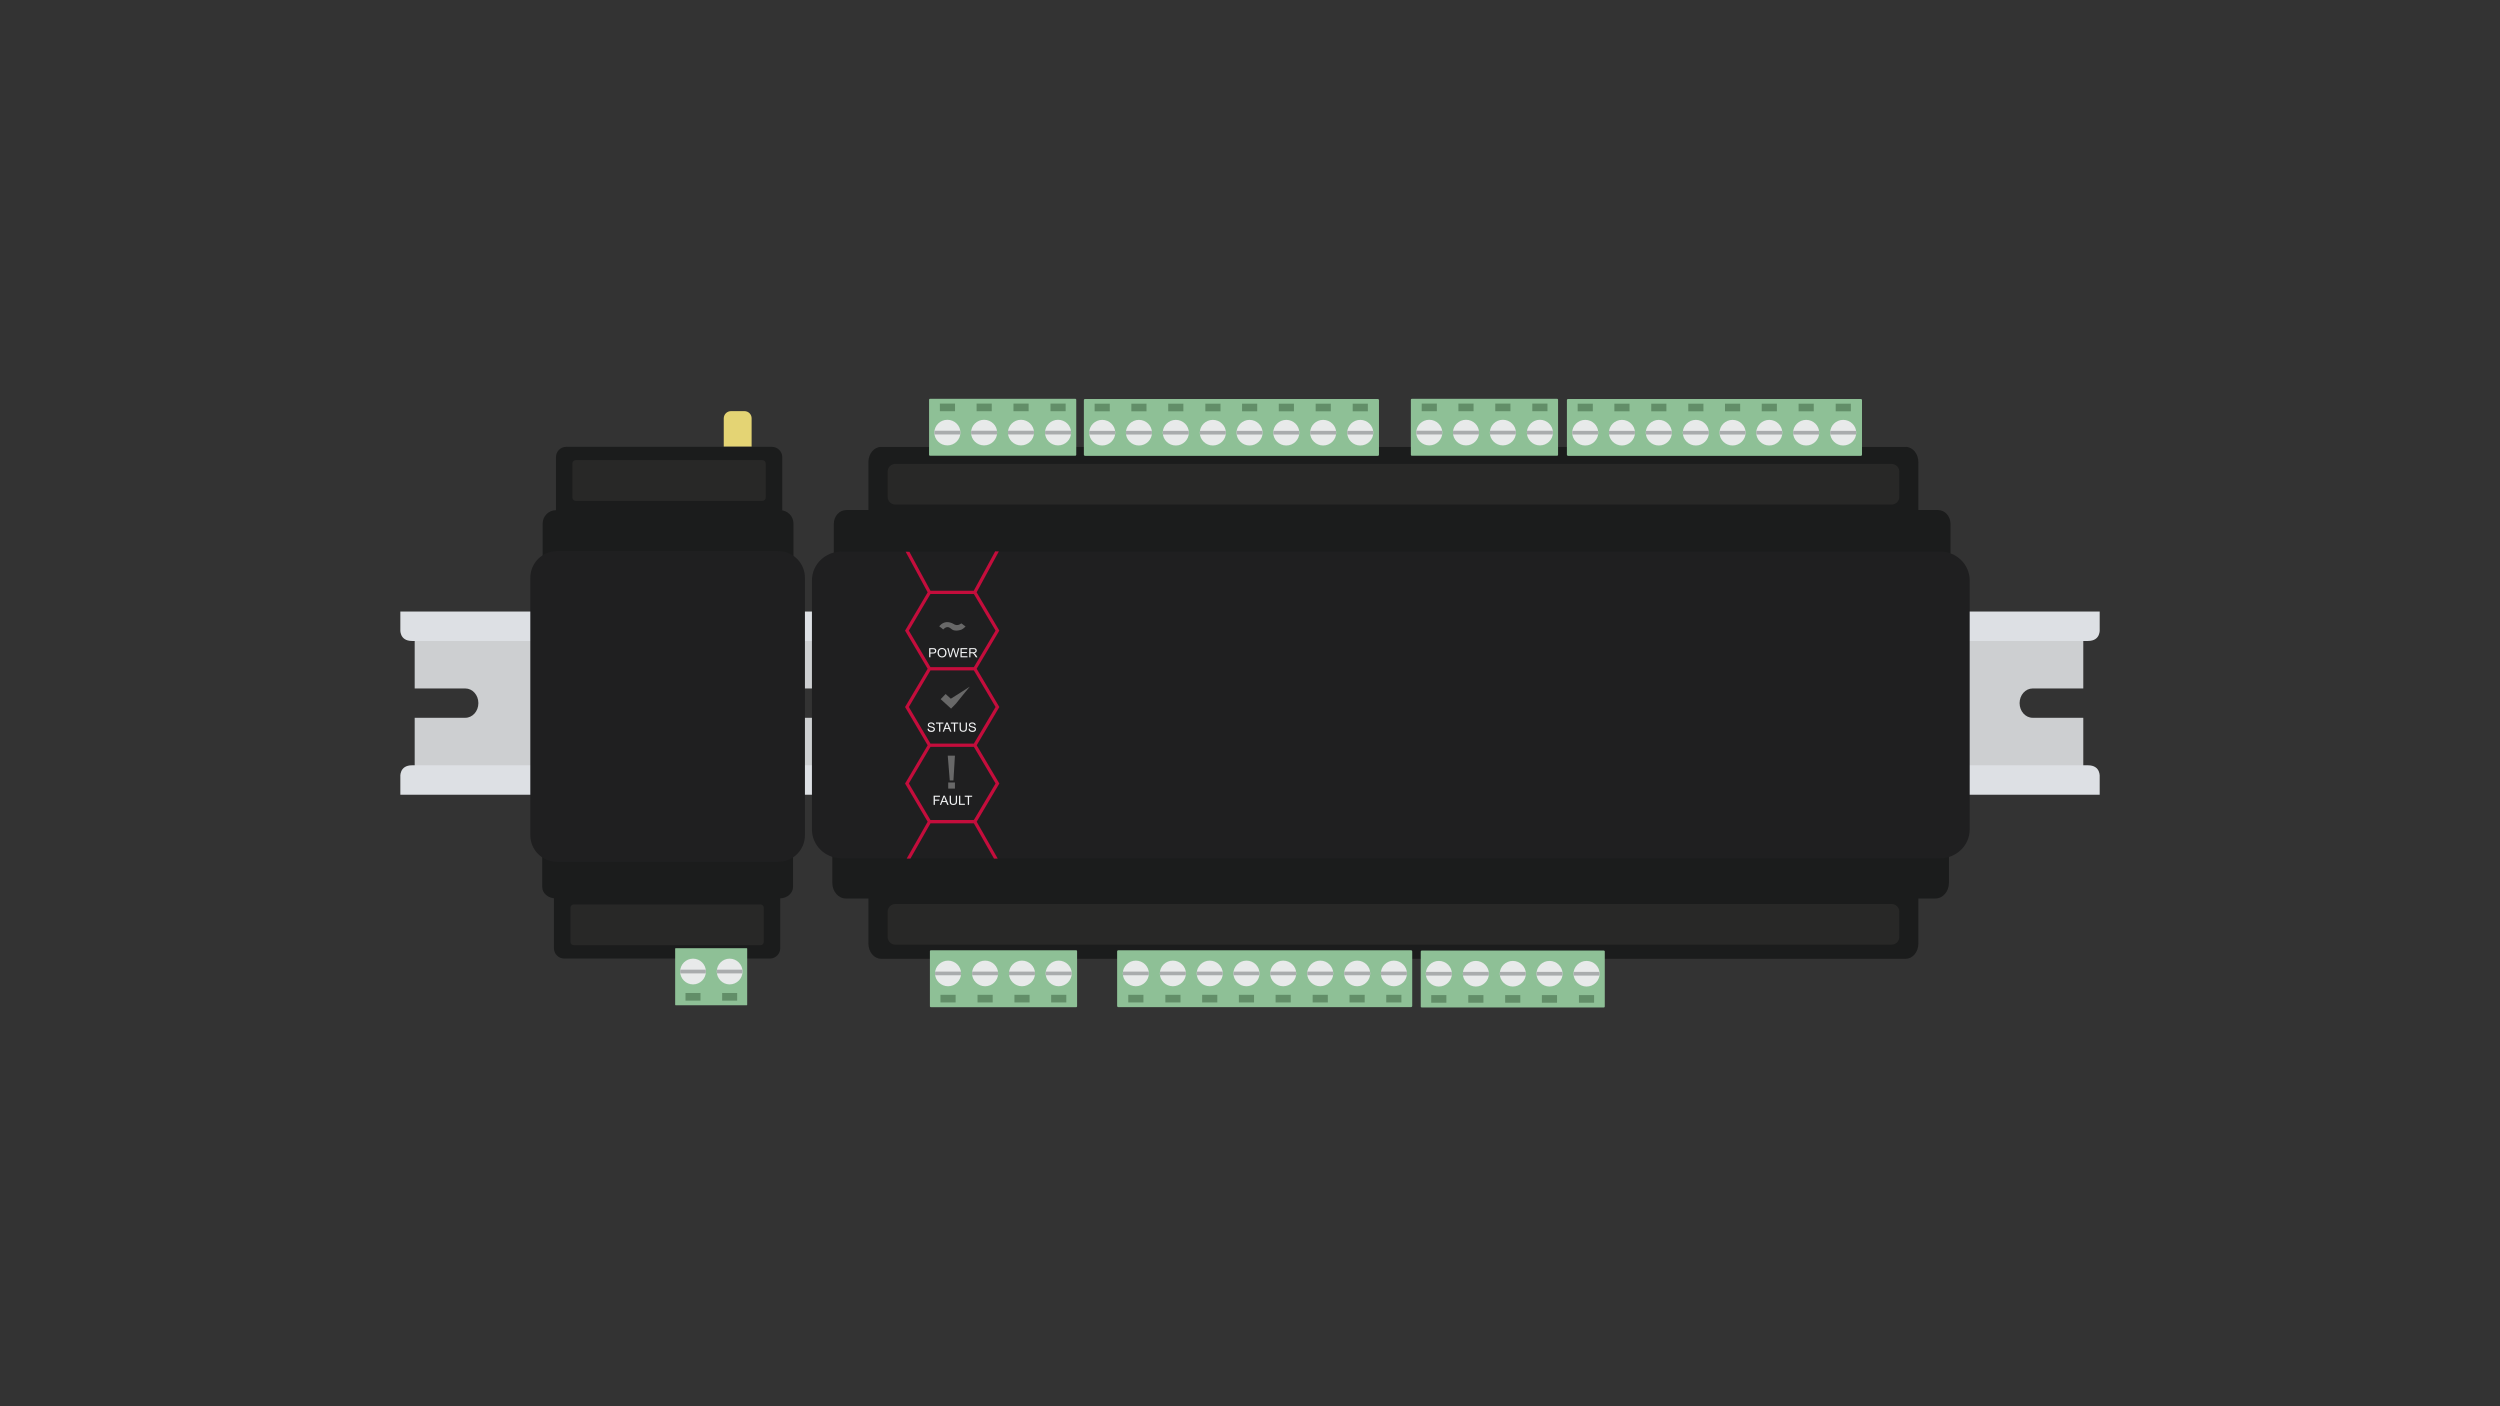 <?xml version="1.0" encoding="utf-8"?>
<!-- Generator: Adobe Illustrator 27.4.1, SVG Export Plug-In . SVG Version: 6.00 Build 0)  -->
<svg version="1.1" id="Layer_1" xmlns="http://www.w3.org/2000/svg" xmlns:xlink="http://www.w3.org/1999/xlink" x="0px" y="0px"
	 viewBox="0 0 800 450" style="enable-background:new 0 0 800 450;" xml:space="preserve">
<rect x="0" y="0" width="800" height="450" fill="#333333" stroke="none"/>
<style type="text/css">
	.st0{fill:#EFAE8E;}
	.st1{fill:#EFAF8F;}
	.st2{fill:#F8B791;}
	.st3{fill:#323E48;}
	.st4{fill:#FFFFFF;}
	.st5{fill:#151C28;}
	.st6{fill:#C41444;}
	.st7{fill:#CDCFD1;}
	.st8{fill:#DDE0E4;}
	.st9{fill:#1B1C1C;}
	.st10{fill:#8EC096;}
	.st11{fill:#628E68;}
	.st12{fill:#E8EAEA;}
	
		.st13{clip-path:url(#SVGID_00000097496199511166101180000008487264932211978938_);fill:none;stroke:#A9ACAD;stroke-width:1.186;stroke-miterlimit:10;}
	
		.st14{clip-path:url(#SVGID_00000155859396526101166520000004045818620639125907_);fill:none;stroke:#A9ACAD;stroke-width:1.186;stroke-miterlimit:10;}
	
		.st15{clip-path:url(#SVGID_00000075865453415950395100000013873606545925094835_);fill:none;stroke:#A9ACAD;stroke-width:1.186;stroke-miterlimit:10;}
	
		.st16{clip-path:url(#SVGID_00000023260958062713434960000007503081340373373365_);fill:none;stroke:#A9ACAD;stroke-width:1.186;stroke-miterlimit:10;}
	
		.st17{clip-path:url(#SVGID_00000096782251358862813520000012647590819883538876_);fill:none;stroke:#A9ACAD;stroke-width:1.186;stroke-miterlimit:10;}
	
		.st18{clip-path:url(#SVGID_00000087402379435461329170000002091614565375255208_);fill:none;stroke:#A9ACAD;stroke-width:1.186;stroke-miterlimit:10;}
	
		.st19{clip-path:url(#SVGID_00000019657895589444868550000006589401944609112504_);fill:none;stroke:#A9ACAD;stroke-width:1.186;stroke-miterlimit:10;}
	
		.st20{clip-path:url(#SVGID_00000105397455076999620900000016263474700332723885_);fill:none;stroke:#A9ACAD;stroke-width:1.186;stroke-miterlimit:10;}
	
		.st21{clip-path:url(#SVGID_00000179631893457971793630000010078796946701378720_);fill:none;stroke:#A9ACAD;stroke-width:1.186;stroke-miterlimit:10;}
	
		.st22{clip-path:url(#SVGID_00000127764969741657079850000006113081427177422505_);fill:none;stroke:#A9ACAD;stroke-width:1.186;stroke-miterlimit:10;}
	
		.st23{clip-path:url(#SVGID_00000001654546332395572920000009147862253314720437_);fill:none;stroke:#A9ACAD;stroke-width:1.186;stroke-miterlimit:10;}
	
		.st24{clip-path:url(#SVGID_00000023994189429565691720000016118652152694792083_);fill:none;stroke:#A9ACAD;stroke-width:1.186;stroke-miterlimit:10;}
	
		.st25{clip-path:url(#SVGID_00000157267361327584220280000010252849271305598390_);fill:none;stroke:#A9ACAD;stroke-width:1.186;stroke-miterlimit:10;}
	
		.st26{clip-path:url(#SVGID_00000032614144413881462170000001091753549963456663_);fill:none;stroke:#A9ACAD;stroke-width:1.186;stroke-miterlimit:10;}
	
		.st27{clip-path:url(#SVGID_00000019649597717239752240000005974365471742103194_);fill:none;stroke:#A9ACAD;stroke-width:1.186;stroke-miterlimit:10;}
	
		.st28{clip-path:url(#SVGID_00000161632119247980481560000010896185679341514175_);fill:none;stroke:#A9ACAD;stroke-width:1.186;stroke-miterlimit:10;}
	
		.st29{clip-path:url(#SVGID_00000098217925455816165360000016655729453157726626_);fill:none;stroke:#A9ACAD;stroke-width:1.186;stroke-miterlimit:10;}
	.st30{fill:#1F1F20;}
	.st31{fill:none;}
	
		.st32{clip-path:url(#SVGID_00000004538560946520337730000001061509044745799582_);fill:none;stroke:#A9ACAD;stroke-width:1.186;stroke-miterlimit:10;}
	
		.st33{clip-path:url(#SVGID_00000015317182784267639160000016338350168129476774_);fill:none;stroke:#A9ACAD;stroke-width:1.186;stroke-miterlimit:10;}
	
		.st34{clip-path:url(#SVGID_00000143614777561983216610000000894021940176573057_);fill:none;stroke:#A9ACAD;stroke-width:1.186;stroke-miterlimit:10;}
	
		.st35{clip-path:url(#SVGID_00000164483157210411737600000006824252504259147938_);fill:none;stroke:#A9ACAD;stroke-width:1.186;stroke-miterlimit:10;}
	
		.st36{clip-path:url(#SVGID_00000031191219250678836390000014749270278980662656_);fill:none;stroke:#A9ACAD;stroke-width:1.186;stroke-miterlimit:10;}
	
		.st37{clip-path:url(#SVGID_00000003823731052027913140000009127262640214400160_);fill:none;stroke:#A9ACAD;stroke-width:1.186;stroke-miterlimit:10;}
	
		.st38{clip-path:url(#SVGID_00000053516187799856295150000017253633523753173694_);fill:none;stroke:#A9ACAD;stroke-width:1.186;stroke-miterlimit:10;}
	
		.st39{clip-path:url(#SVGID_00000150812457242963908530000016830567331976841903_);fill:none;stroke:#A9ACAD;stroke-width:1.186;stroke-miterlimit:10;}
	
		.st40{clip-path:url(#SVGID_00000095301209665370590900000007740962401223365567_);fill:none;stroke:#A9ACAD;stroke-width:1.186;stroke-miterlimit:10;}
	
		.st41{clip-path:url(#SVGID_00000009583055685317288450000004679717089850468783_);fill:none;stroke:#A9ACAD;stroke-width:1.186;stroke-miterlimit:10;}
	
		.st42{clip-path:url(#SVGID_00000146480790684579399420000015062202115204944515_);fill:none;stroke:#A9ACAD;stroke-width:1.186;stroke-miterlimit:10;}
	
		.st43{clip-path:url(#SVGID_00000126302793304132179830000015875982026795763872_);fill:none;stroke:#A9ACAD;stroke-width:1.186;stroke-miterlimit:10;}
	
		.st44{clip-path:url(#SVGID_00000026158019599371390350000017501554903731592073_);fill:none;stroke:#A9ACAD;stroke-width:1.186;stroke-miterlimit:10;}
	
		.st45{clip-path:url(#SVGID_00000129185892162377127750000016614489314632310935_);fill:none;stroke:#A9ACAD;stroke-width:1.186;stroke-miterlimit:10;}
	
		.st46{clip-path:url(#SVGID_00000112592865863115536860000015483744809385998255_);fill:none;stroke:#A9ACAD;stroke-width:1.186;stroke-miterlimit:10;}
	
		.st47{clip-path:url(#SVGID_00000024695974987346895020000004983145485678271900_);fill:none;stroke:#A9ACAD;stroke-width:1.186;stroke-miterlimit:10;}
	
		.st48{clip-path:url(#SVGID_00000098937094122401814510000009312733785082770571_);fill:none;stroke:#A9ACAD;stroke-width:1.186;stroke-miterlimit:10;}
	
		.st49{clip-path:url(#SVGID_00000158027599629813975650000015834853556447474090_);fill:none;stroke:#A9ACAD;stroke-width:1.186;stroke-miterlimit:10;}
	
		.st50{clip-path:url(#SVGID_00000106144627519852216460000011877206857020785308_);fill:none;stroke:#A9ACAD;stroke-width:1.186;stroke-miterlimit:10;}
	
		.st51{clip-path:url(#SVGID_00000024716799060492234320000013318849890925695628_);fill:none;stroke:#A9ACAD;stroke-width:1.186;stroke-miterlimit:10;}
	
		.st52{clip-path:url(#SVGID_00000048493449829829307320000017121923431898294160_);fill:none;stroke:#A9ACAD;stroke-width:1.186;stroke-miterlimit:10;}
	
		.st53{clip-path:url(#SVGID_00000019670437608828631870000017216788070729927075_);fill:none;stroke:#A9ACAD;stroke-width:1.186;stroke-miterlimit:10;}
	
		.st54{clip-path:url(#SVGID_00000141433493792869934600000002017135577351200185_);fill:none;stroke:#A9ACAD;stroke-width:1.186;stroke-miterlimit:10;}
	
		.st55{clip-path:url(#SVGID_00000101072711547128237590000013906180881070639014_);fill:none;stroke:#A9ACAD;stroke-width:1.186;stroke-miterlimit:10;}
	.st56{fill:#282827;}
	.st57{fill:#C40D3C;}
	.st58{fill:#686868;}
	.st59{enable-background:new    ;}
	.st60{fill:#F4F5F6;}
	
		.st61{clip-path:url(#SVGID_00000111168629414961034020000007013305712451052182_);fill:none;stroke:#A9ACAD;stroke-width:1.182;stroke-miterlimit:10;}
	
		.st62{clip-path:url(#SVGID_00000085210143118949763170000016180376384196334497_);fill:none;stroke:#A9ACAD;stroke-width:1.182;stroke-miterlimit:10;}
	.st63{fill:#E4D474;}
	.st64{fill:#2C373F;}
	.st65{fill:#6DCBD1;}
	.st66{fill:#EAEAEB;}
	.st67{opacity:0.01;fill:#A2A9AD;}
	.st68{opacity:0.01;fill:#E2E7EA;}
	.st69{fill:#E2E7EA;}
	.st70{fill:#F4F5F7;}
	.st71{fill:#A2A9AD;}
	.st72{opacity:0.03;fill:#A2A9AD;}
	.st73{fill:#232323;}
	.st74{fill:#0A0A0A;}
	.st75{fill:#141414;}
	.st76{fill:#252526;}
	.st77{fill:#111111;}
	
		.st78{clip-path:url(#SVGID_00000111877547750528834640000004827537350497312143_);fill:none;stroke:#A9ACAD;stroke-width:0.392;stroke-miterlimit:10;}
	
		.st79{clip-path:url(#SVGID_00000132049237753500339920000003857307830726004885_);fill:none;stroke:#A9ACAD;stroke-width:0.392;stroke-miterlimit:10;}
	
		.st80{clip-path:url(#SVGID_00000160165648483182847130000016260115919858438844_);fill:none;stroke:#A9ACAD;stroke-width:0.392;stroke-miterlimit:10;}
	
		.st81{clip-path:url(#SVGID_00000160188202010641945950000014860206788084472981_);fill:none;stroke:#A9ACAD;stroke-width:0.392;stroke-miterlimit:10;}
	
		.st82{clip-path:url(#SVGID_00000159461907324822264290000010348740558090230951_);fill:none;stroke:#A9ACAD;stroke-width:0.392;stroke-miterlimit:10;}
	
		.st83{clip-path:url(#SVGID_00000142898431876881954490000000462582745059369135_);fill:none;stroke:#A9ACAD;stroke-width:0.392;stroke-miterlimit:10;}
	
		.st84{clip-path:url(#SVGID_00000080926355996206229680000015506246046902248625_);fill:none;stroke:#A9ACAD;stroke-width:0.392;stroke-miterlimit:10;}
	
		.st85{clip-path:url(#SVGID_00000083784423632560344900000007757741037948620941_);fill:none;stroke:#A9ACAD;stroke-width:0.392;stroke-miterlimit:10;}
	
		.st86{clip-path:url(#SVGID_00000099652728632927589830000007773948864604759717_);fill:none;stroke:#A9ACAD;stroke-width:0.392;stroke-miterlimit:10;}
	
		.st87{clip-path:url(#SVGID_00000180344026896255170940000009770845577250100412_);fill:none;stroke:#A9ACAD;stroke-width:0.392;stroke-miterlimit:10;}
	
		.st88{clip-path:url(#SVGID_00000079453528321346544220000012539354775292607672_);fill:none;stroke:#A9ACAD;stroke-width:0.392;stroke-miterlimit:10;}
	
		.st89{clip-path:url(#SVGID_00000085968392870566553870000000980027262030717602_);fill:none;stroke:#A9ACAD;stroke-width:0.392;stroke-miterlimit:10;}
	
		.st90{clip-path:url(#SVGID_00000179610530893401094210000008747518904383855791_);fill:none;stroke:#A9ACAD;stroke-width:0.392;stroke-miterlimit:10;}
	
		.st91{clip-path:url(#SVGID_00000051350994135354817280000007737289166732579246_);fill:none;stroke:#A9ACAD;stroke-width:0.392;stroke-miterlimit:10;}
	
		.st92{clip-path:url(#SVGID_00000137113533210843230910000005161299689055621539_);fill:none;stroke:#A9ACAD;stroke-width:0.392;stroke-miterlimit:10;}
	
		.st93{clip-path:url(#SVGID_00000069373518638568810900000016322784150495608216_);fill:none;stroke:#A9ACAD;stroke-width:0.392;stroke-miterlimit:10;}
	
		.st94{clip-path:url(#SVGID_00000147199380594279621330000011911506114643762316_);fill:none;stroke:#A9ACAD;stroke-width:0.392;stroke-miterlimit:10;}
	
		.st95{clip-path:url(#SVGID_00000027566807699806470890000010243300839867359884_);fill:none;stroke:#A9ACAD;stroke-width:0.392;stroke-miterlimit:10;}
	
		.st96{clip-path:url(#SVGID_00000018931595775361877450000000383907390193064083_);fill:none;stroke:#A9ACAD;stroke-width:0.392;stroke-miterlimit:10;}
	
		.st97{clip-path:url(#SVGID_00000086663392729923077330000016483274261533516477_);fill:none;stroke:#A9ACAD;stroke-width:0.392;stroke-miterlimit:10;}
	
		.st98{clip-path:url(#SVGID_00000040564532076184713870000008310369833889388450_);fill:none;stroke:#A9ACAD;stroke-width:0.392;stroke-miterlimit:10;}
	
		.st99{clip-path:url(#SVGID_00000085937051022793637670000006326197167936063905_);fill:none;stroke:#A9ACAD;stroke-width:0.392;stroke-miterlimit:10;}
	
		.st100{clip-path:url(#SVGID_00000135679598228624003980000007537289576909071016_);fill:none;stroke:#A9ACAD;stroke-width:0.392;stroke-miterlimit:10;}
	
		.st101{clip-path:url(#SVGID_00000079446847635462038790000000660353588900412324_);fill:none;stroke:#A9ACAD;stroke-width:0.392;stroke-miterlimit:10;}
	
		.st102{clip-path:url(#SVGID_00000008835304571297689740000014724263127503209636_);fill:none;stroke:#A9ACAD;stroke-width:0.392;stroke-miterlimit:10;}
	
		.st103{clip-path:url(#SVGID_00000089574935882453420290000002564011945659193265_);fill:none;stroke:#A9ACAD;stroke-width:0.392;stroke-miterlimit:10;}
	
		.st104{clip-path:url(#SVGID_00000149369243267752843030000006269933381716676028_);fill:none;stroke:#A9ACAD;stroke-width:0.392;stroke-miterlimit:10;}
	
		.st105{clip-path:url(#SVGID_00000079455686483257300580000004021347993126531768_);fill:none;stroke:#A9ACAD;stroke-width:0.392;stroke-miterlimit:10;}
	
		.st106{clip-path:url(#SVGID_00000075124854138435409130000006812253013502643093_);fill:none;stroke:#A9ACAD;stroke-width:0.392;stroke-miterlimit:10;}
	
		.st107{clip-path:url(#SVGID_00000094610243337424048570000004622272263787481534_);fill:none;stroke:#A9ACAD;stroke-width:0.392;stroke-miterlimit:10;}
	
		.st108{clip-path:url(#SVGID_00000058565081172003503820000016926968686042879126_);fill:none;stroke:#A9ACAD;stroke-width:0.392;stroke-miterlimit:10;}
	
		.st109{clip-path:url(#SVGID_00000123398899032815430660000002419395018708184980_);fill:none;stroke:#A9ACAD;stroke-width:0.392;stroke-miterlimit:10;}
	
		.st110{clip-path:url(#SVGID_00000043451221995408852240000017568928040821687195_);fill:none;stroke:#A9ACAD;stroke-width:0.392;stroke-miterlimit:10;}
	
		.st111{clip-path:url(#SVGID_00000051364744077854373490000001922384016037955735_);fill:none;stroke:#A9ACAD;stroke-width:0.392;stroke-miterlimit:10;}
	
		.st112{clip-path:url(#SVGID_00000008838693600918521880000012567551343324068760_);fill:none;stroke:#A9ACAD;stroke-width:0.392;stroke-miterlimit:10;}
	
		.st113{clip-path:url(#SVGID_00000079484680830275401890000010655698481415895184_);fill:none;stroke:#A9ACAD;stroke-width:0.392;stroke-miterlimit:10;}
	
		.st114{clip-path:url(#SVGID_00000066489048906182048010000009916158967419713680_);fill:none;stroke:#A9ACAD;stroke-width:0.392;stroke-miterlimit:10;}
	
		.st115{clip-path:url(#SVGID_00000158724821879279642900000001057980601399225761_);fill:none;stroke:#A9ACAD;stroke-width:0.392;stroke-miterlimit:10;}
	
		.st116{clip-path:url(#SVGID_00000044878723670153533050000002869188698513751483_);fill:none;stroke:#A9ACAD;stroke-width:0.392;stroke-miterlimit:10;}
	
		.st117{clip-path:url(#SVGID_00000119085092623303100760000002866581383527890619_);fill:none;stroke:#A9ACAD;stroke-width:0.392;stroke-miterlimit:10;}
	
		.st118{clip-path:url(#SVGID_00000103985145394803840010000011231301817441174439_);fill:none;stroke:#A9ACAD;stroke-width:0.392;stroke-miterlimit:10;}
	
		.st119{clip-path:url(#SVGID_00000067194145374687991570000002829724242930500796_);fill:none;stroke:#A9ACAD;stroke-width:0.392;stroke-miterlimit:10;}
	
		.st120{clip-path:url(#SVGID_00000085229537217908591740000010225165639126739897_);fill:none;stroke:#A9ACAD;stroke-width:0.392;stroke-miterlimit:10;}
	
		.st121{clip-path:url(#SVGID_00000116211102391193281760000016828305753875150755_);fill:none;stroke:#A9ACAD;stroke-width:0.392;stroke-miterlimit:10;}
	
		.st122{clip-path:url(#SVGID_00000011026541984536320990000004002865284221016710_);fill:none;stroke:#A9ACAD;stroke-width:0.392;stroke-miterlimit:10;}
	
		.st123{clip-path:url(#SVGID_00000046318569811588297120000012162024135435601797_);fill:none;stroke:#A9ACAD;stroke-width:0.392;stroke-miterlimit:10;}
	
		.st124{clip-path:url(#SVGID_00000075124134126646771360000009536139465794158254_);fill:none;stroke:#A9ACAD;stroke-width:0.392;stroke-miterlimit:10;}
	
		.st125{clip-path:url(#SVGID_00000154428100491219196630000006084702807131848840_);fill:none;stroke:#A9ACAD;stroke-width:0.392;stroke-miterlimit:10;}
	
		.st126{clip-path:url(#SVGID_00000119807686155234880030000015060405977225509001_);fill:none;stroke:#A9ACAD;stroke-width:0.392;stroke-miterlimit:10;}
	
		.st127{clip-path:url(#SVGID_00000094618111501869666360000010229711003026712245_);fill:none;stroke:#A9ACAD;stroke-width:0.392;stroke-miterlimit:10;}
	
		.st128{clip-path:url(#SVGID_00000152963512611100435680000009283620755450499733_);fill:none;stroke:#A9ACAD;stroke-width:0.392;stroke-miterlimit:10;}
	
		.st129{clip-path:url(#SVGID_00000121969495581495640710000012698571380697427873_);fill:none;stroke:#A9ACAD;stroke-width:0.392;stroke-miterlimit:10;}
	
		.st130{clip-path:url(#SVGID_00000116202204151525347910000004746311905743772833_);fill:none;stroke:#A9ACAD;stroke-width:0.392;stroke-miterlimit:10;}
	
		.st131{clip-path:url(#SVGID_00000021841864676169263930000005245157070523654058_);fill:none;stroke:#A9ACAD;stroke-width:0.392;stroke-miterlimit:10;}
	
		.st132{clip-path:url(#SVGID_00000034047345906038970460000015143004050832774555_);fill:none;stroke:#A9ACAD;stroke-width:0.392;stroke-miterlimit:10;}
	
		.st133{clip-path:url(#SVGID_00000143596118193291955180000005595217954021022905_);fill:none;stroke:#A9ACAD;stroke-width:0.392;stroke-miterlimit:10;}
	
		.st134{clip-path:url(#SVGID_00000070834511671716835350000010203508431150505886_);fill:none;stroke:#A9ACAD;stroke-width:0.392;stroke-miterlimit:10;}
	
		.st135{clip-path:url(#SVGID_00000121260172627111352380000008337987908327190968_);fill:none;stroke:#A9ACAD;stroke-width:0.392;stroke-miterlimit:10;}
	
		.st136{clip-path:url(#SVGID_00000178904431323608164310000014891722977590435471_);fill:none;stroke:#A9ACAD;stroke-width:0.392;stroke-miterlimit:10;}
	
		.st137{clip-path:url(#SVGID_00000096740344119836170160000015653559499659857329_);fill:none;stroke:#A9ACAD;stroke-width:0.392;stroke-miterlimit:10;}
	
		.st138{clip-path:url(#SVGID_00000117637708114855894540000011704995092933625228_);fill:none;stroke:#A9ACAD;stroke-width:0.392;stroke-miterlimit:10;}
	
		.st139{clip-path:url(#SVGID_00000065793862425795666430000014473101245228239756_);fill:none;stroke:#A9ACAD;stroke-width:0.392;stroke-miterlimit:10;}
	
		.st140{clip-path:url(#SVGID_00000076602444001603929710000001206175803506522042_);fill:none;stroke:#A9ACAD;stroke-width:0.392;stroke-miterlimit:10;}
	
		.st141{clip-path:url(#SVGID_00000176729301492984006450000012880409174002888880_);fill:none;stroke:#A9ACAD;stroke-width:0.392;stroke-miterlimit:10;}
	
		.st142{clip-path:url(#SVGID_00000157996278180040177580000016739597804183658159_);fill:none;stroke:#A9ACAD;stroke-width:0.392;stroke-miterlimit:10;}
	
		.st143{clip-path:url(#SVGID_00000147901590693892402790000006747825295368660151_);fill:none;stroke:#A9ACAD;stroke-width:0.392;stroke-miterlimit:10;}
	
		.st144{clip-path:url(#SVGID_00000042016634304547219510000016101272785340181428_);fill:none;stroke:#A9ACAD;stroke-width:0.392;stroke-miterlimit:10;}
	
		.st145{clip-path:url(#SVGID_00000119114183903249950040000009724810355219702917_);fill:none;stroke:#A9ACAD;stroke-width:0.392;stroke-miterlimit:10;}
	
		.st146{clip-path:url(#SVGID_00000139990013658714867640000000415805180409492111_);fill:none;stroke:#A9ACAD;stroke-width:0.392;stroke-miterlimit:10;}
	
		.st147{clip-path:url(#SVGID_00000095319891994189895270000012989186894271238327_);fill:none;stroke:#A9ACAD;stroke-width:0.392;stroke-miterlimit:10;}
	
		.st148{clip-path:url(#SVGID_00000070824117146755320740000008731353993831858316_);fill:none;stroke:#A9ACAD;stroke-width:0.392;stroke-miterlimit:10;}
	
		.st149{clip-path:url(#SVGID_00000029009933404032671780000001093447681581595839_);fill:none;stroke:#A9ACAD;stroke-width:0.392;stroke-miterlimit:10;}
	
		.st150{clip-path:url(#SVGID_00000061447654982577467570000013705973283953358720_);fill:none;stroke:#A9ACAD;stroke-width:0.392;stroke-miterlimit:10;}
	
		.st151{clip-path:url(#SVGID_00000018921158000754455830000003717722332776148398_);fill:none;stroke:#A9ACAD;stroke-width:0.392;stroke-miterlimit:10;}
	
		.st152{clip-path:url(#SVGID_00000179648486838345033100000012449049442585004733_);fill:none;stroke:#A9ACAD;stroke-width:0.392;stroke-miterlimit:10;}
	
		.st153{clip-path:url(#SVGID_00000013878232503017360060000001973401931318613146_);fill:none;stroke:#A9ACAD;stroke-width:0.392;stroke-miterlimit:10;}
	
		.st154{clip-path:url(#SVGID_00000098935090070913875920000004752845715759686320_);fill:none;stroke:#A9ACAD;stroke-width:0.392;stroke-miterlimit:10;}
	
		.st155{clip-path:url(#SVGID_00000137103723445060328650000017254152836865566861_);fill:none;stroke:#A9ACAD;stroke-width:0.392;stroke-miterlimit:10;}
	
		.st156{clip-path:url(#SVGID_00000079458748718302382590000015455543453386843309_);fill:none;stroke:#A9ACAD;stroke-width:0.392;stroke-miterlimit:10;}
	
		.st157{clip-path:url(#SVGID_00000163050108929412305710000004496331042551261094_);fill:none;stroke:#A9ACAD;stroke-width:0.392;stroke-miterlimit:10;}
	
		.st158{clip-path:url(#SVGID_00000067947968366981372570000014238831825466056631_);fill:none;stroke:#A9ACAD;stroke-width:0.392;stroke-miterlimit:10;}
	
		.st159{clip-path:url(#SVGID_00000054968119860719226290000000786473886930063772_);fill:none;stroke:#A9ACAD;stroke-width:0.392;stroke-miterlimit:10;}
	
		.st160{clip-path:url(#SVGID_00000035527907685395561220000008190043291293565884_);fill:none;stroke:#A9ACAD;stroke-width:0.392;stroke-miterlimit:10;}
	
		.st161{clip-path:url(#SVGID_00000043437783739600217990000014052900906632597660_);fill:none;stroke:#A9ACAD;stroke-width:0.392;stroke-miterlimit:10;}
	
		.st162{clip-path:url(#SVGID_00000145751037604655439230000003298467875719574463_);fill:none;stroke:#A9ACAD;stroke-width:0.392;stroke-miterlimit:10;}
	
		.st163{clip-path:url(#SVGID_00000006695291922011150250000005103671204778549918_);fill:none;stroke:#A9ACAD;stroke-width:0.392;stroke-miterlimit:10;}
	
		.st164{clip-path:url(#SVGID_00000157295385867031307150000013904910937083591050_);fill:none;stroke:#A9ACAD;stroke-width:0.392;stroke-miterlimit:10;}
	
		.st165{clip-path:url(#SVGID_00000174590196758959963040000008403228371610193291_);fill:none;stroke:#A9ACAD;stroke-width:0.392;stroke-miterlimit:10;}
	
		.st166{clip-path:url(#SVGID_00000056429906347498637110000007533447088918191516_);fill:none;stroke:#A9ACAD;stroke-width:0.392;stroke-miterlimit:10;}
	
		.st167{clip-path:url(#SVGID_00000121248440227635961420000007544137532683531944_);fill:none;stroke:#A9ACAD;stroke-width:0.392;stroke-miterlimit:10;}
	
		.st168{clip-path:url(#SVGID_00000026134622237788535730000011751947292702656158_);fill:none;stroke:#A9ACAD;stroke-width:0.392;stroke-miterlimit:10;}
	
		.st169{clip-path:url(#SVGID_00000034793282547169108560000018192843921849842355_);fill:none;stroke:#A9ACAD;stroke-width:0.392;stroke-miterlimit:10;}
	.st170{fill:#333F48;}
	.st171{fill:#6EC9CF;}
	.st172{fill:none;stroke:#CCCCCC;stroke-width:0.343;stroke-miterlimit:10;}
	.st173{fill:#8F99A2;}
	.st174{fill:#8E6444;}
	.st175{fill:#704528;}
</style>
<g>
	<g>
		<path class="st7" d="M650.45,229.69c-2.31,0-4.18-2.1-4.18-4.69c0-2.59,1.87-4.69,4.18-4.69h16.2v-18.37H132.7v18.37h16.2
			c2.31,0,4.18,2.1,4.18,4.69c0,2.59-1.87,4.69-4.18,4.69h-16.2v18.37h533.95v-18.37H650.45z M208.15,229.69h-32.4
			c-2.31,0-4.18-2.1-4.18-4.69c0-2.59,1.87-4.69,4.18-4.69h32.4c2.31,0,4.18,2.1,4.18,4.69
			C212.33,227.59,210.46,229.69,208.15,229.69z M267.4,229.69H235c-2.31,0-4.18-2.1-4.18-4.69c0-2.59,1.87-4.69,4.18-4.69h32.4
			c2.31,0,4.18,2.1,4.18,4.69C271.58,227.59,269.71,229.69,267.4,229.69z M326.92,229.69h-32.4c-2.31,0-4.18-2.1-4.18-4.69
			c0-2.59,1.87-4.69,4.18-4.69h32.4c2.31,0,4.18,2.1,4.18,4.69C331.1,227.59,329.23,229.69,326.92,229.69z M386.28,229.69h-32.4
			c-2.31,0-4.18-2.1-4.18-4.69c0-2.59,1.87-4.69,4.18-4.69h32.4c2.31,0,4.18,2.1,4.18,4.69
			C390.45,227.59,388.58,229.69,386.28,229.69z M445.46,229.69h-32.4c-2.31,0-4.18-2.1-4.18-4.69c0-2.59,1.87-4.69,4.18-4.69h32.4
			c2.31,0,4.18,2.1,4.18,4.69C449.64,227.59,447.77,229.69,445.46,229.69z M504.72,229.69h-32.4c-2.31,0-4.18-2.1-4.18-4.69
			c0-2.59,1.87-4.69,4.18-4.69h32.4c2.31,0,4.18,2.1,4.18,4.69C508.9,227.59,507.03,229.69,504.72,229.69z M563.97,229.69h-32.4
			c-2.31,0-4.18-2.1-4.18-4.69c0-2.59,1.87-4.69,4.18-4.69h32.4c2.31,0,4.18,2.1,4.18,4.69
			C568.15,227.59,566.28,229.69,563.97,229.69z M623.49,229.69h-32.4c-2.31,0-4.18-2.1-4.18-4.69c0-2.59,1.87-4.69,4.18-4.69h32.4
			c2.31,0,4.18,2.1,4.18,4.69C627.67,227.59,625.8,229.69,623.49,229.69z"/>
		<g>
			<path class="st8" d="M262.18,195.69H671.9v5.65c0,0,0.42,3.77-3.77,3.77H131.88c-4.19,0-3.77-3.77-3.77-3.77v-5.65h130.02H262.18
				z"/>
			<path class="st8" d="M262.18,254.31H671.9v-5.65c0,0,0.42-3.77-3.77-3.77H131.88c-4.19,0-3.77,3.77-3.77,3.77v5.65h130.02H262.18
				z"/>
		</g>
	</g>
	<g>
		<g>
			<g>
				<g>
					<path class="st9" d="M281.93,281.4h327.91c2.22,0,4.04,2.19,4.04,4.87v15.67c0,2.69-1.82,4.87-4.04,4.87H281.93
						c-2.22,0-4.04-2.19-4.04-4.87v-15.67C277.89,283.57,279.71,281.4,281.93,281.4z"/>
				</g>
				<g>
					<path class="st9" d="M281.93,143.01h327.91c2.22,0,4.04,2.19,4.04,4.87v15.67c0,2.69-1.82,4.87-4.04,4.87H281.93
						c-2.22,0-4.04-2.19-4.04-4.87v-15.67C277.89,145.19,279.71,143.01,281.93,143.01z"/>
				</g>
				<g>
					<path class="st10" d="M297.85,304.08h46.54c0.15,0,0.28,0.12,0.28,0.27v17.68c0,0.15-0.13,0.27-0.28,0.27h-46.54
						c-0.15,0-0.28-0.12-0.28-0.27v-17.68C297.57,304.21,297.7,304.08,297.85,304.08z"/>
					<rect x="336.37" y="318.34" class="st11" width="4.85" height="2.44"/>
					<rect x="324.62" y="318.34" class="st11" width="4.85" height="2.44"/>
					<rect x="312.81" y="318.34" class="st11" width="4.85" height="2.44"/>
					<rect x="300.95" y="318.34" class="st11" width="4.85" height="2.44"/>
					<g>
						<g>
							
								<ellipse id="SVGID_00000060020113260841653160000008097560432530912150_" class="st12" cx="303.38" cy="311.5" rx="4.17" ry="4.1"/>
						</g>
						<g>
							<defs>
								<ellipse id="SVGID_1_" cx="303.38" cy="311.5" rx="4.17" ry="4.1"/>
							</defs>
							<clipPath id="SVGID_00000104695143091557145880000003668586458819323835_">
								<use xlink:href="#SVGID_1_"  style="overflow:visible;"/>
							</clipPath>
							
								<line style="clip-path:url(#SVGID_00000104695143091557145880000003668586458819323835_);fill:none;stroke:#A9ACAD;stroke-width:1.186;stroke-miterlimit:10;" x1="307.75" y1="311.5" x2="298.99" y2="311.5"/>
						</g>
					</g>
					<g>
						<g>
							
								<ellipse id="SVGID_00000164477193202570318490000009197152230563799962_" class="st12" cx="327.03" cy="311.5" rx="4.17" ry="4.1"/>
						</g>
						<g>
							<defs>
								<ellipse id="SVGID_00000178925928725629898810000002735492632478052031_" cx="327.03" cy="311.5" rx="4.17" ry="4.1"/>
							</defs>
							<clipPath id="SVGID_00000159451735894134739100000017695905556713285761_">
								<use xlink:href="#SVGID_00000178925928725629898810000002735492632478052031_"  style="overflow:visible;"/>
							</clipPath>
							
								<line style="clip-path:url(#SVGID_00000159451735894134739100000017695905556713285761_);fill:none;stroke:#A9ACAD;stroke-width:1.186;stroke-miterlimit:10;" x1="331.43" y1="311.5" x2="322.66" y2="311.5"/>
						</g>
					</g>
					<g>
						<g>
							
								<ellipse id="SVGID_00000063620803470132693120000010261609054059683751_" class="st12" cx="338.78" cy="311.5" rx="4.17" ry="4.1"/>
						</g>
						<g>
							<defs>
								<ellipse id="SVGID_00000062910449468180677120000009116923799640700052_" cx="338.78" cy="311.5" rx="4.17" ry="4.1"/>
							</defs>
							<clipPath id="SVGID_00000113319717314964606230000013391443518896816291_">
								<use xlink:href="#SVGID_00000062910449468180677120000009116923799640700052_"  style="overflow:visible;"/>
							</clipPath>
							
								<line style="clip-path:url(#SVGID_00000113319717314964606230000013391443518896816291_);fill:none;stroke:#A9ACAD;stroke-width:1.186;stroke-miterlimit:10;" x1="343.18" y1="311.5" x2="334.41" y2="311.5"/>
						</g>
					</g>
					<g>
						<g>
							
								<ellipse id="SVGID_00000135673256081108628020000013469759859726204585_" class="st12" cx="315.23" cy="311.5" rx="4.17" ry="4.1"/>
						</g>
						<g>
							<defs>
								<ellipse id="SVGID_00000000200540856694232910000004526298901349993626_" cx="315.23" cy="311.5" rx="4.17" ry="4.1"/>
							</defs>
							<clipPath id="SVGID_00000176753208405515924190000005040521466953546930_">
								<use xlink:href="#SVGID_00000000200540856694232910000004526298901349993626_"  style="overflow:visible;"/>
							</clipPath>
							
								<line style="clip-path:url(#SVGID_00000176753208405515924190000005040521466953546930_);fill:none;stroke:#A9ACAD;stroke-width:1.186;stroke-miterlimit:10;" x1="319.61" y1="311.5" x2="310.86" y2="311.5"/>
						</g>
					</g>
				</g>
				<g>
					<path class="st10" d="M454.94,304.18h58.29c0.15,0,0.3,0.12,0.3,0.3v17.61c0,0.15-0.13,0.3-0.3,0.3h-58.29
						c-0.15,0-0.3-0.12-0.3-0.3v-17.61C454.64,304.31,454.77,304.18,454.94,304.18z"/>
					<rect x="493.4" y="318.43" class="st11" width="4.85" height="2.44"/>
					<rect x="481.65" y="318.43" class="st11" width="4.85" height="2.44"/>
					<rect x="469.85" y="318.43" class="st11" width="4.85" height="2.44"/>
					<rect x="457.99" y="318.43" class="st11" width="4.85" height="2.44"/>
					<g>
						<g>
							
								<ellipse id="SVGID_00000109018372465057368730000014633235819507403660_" class="st12" cx="460.43" cy="311.59" rx="4.17" ry="4.1"/>
						</g>
						<g>
							<defs>
								<ellipse id="SVGID_00000142175299469864227490000009645308845444262562_" cx="460.43" cy="311.59" rx="4.17" ry="4.1"/>
							</defs>
							<clipPath id="SVGID_00000173132771033845284010000013349529901625509789_">
								<use xlink:href="#SVGID_00000142175299469864227490000009645308845444262562_"  style="overflow:visible;"/>
							</clipPath>
							
								<line style="clip-path:url(#SVGID_00000173132771033845284010000013349529901625509789_);fill:none;stroke:#A9ACAD;stroke-width:1.186;stroke-miterlimit:10;" x1="464.82" y1="311.59" x2="456.05" y2="311.59"/>
						</g>
					</g>
					<g>
						<g>
							
								<ellipse id="SVGID_00000137123318949810240710000012539978516297112964_" class="st12" cx="484.1" cy="311.59" rx="4.17" ry="4.1"/>
						</g>
						<g>
							<defs>
								<ellipse id="SVGID_00000164486797138022765560000002554664137453857933_" cx="484.1" cy="311.59" rx="4.17" ry="4.1"/>
							</defs>
							<clipPath id="SVGID_00000031887524172351779530000013852172043080101522_">
								<use xlink:href="#SVGID_00000164486797138022765560000002554664137453857933_"  style="overflow:visible;"/>
							</clipPath>
							
								<line style="clip-path:url(#SVGID_00000031887524172351779530000013852172043080101522_);fill:none;stroke:#A9ACAD;stroke-width:1.186;stroke-miterlimit:10;" x1="488.47" y1="311.59" x2="479.71" y2="311.59"/>
						</g>
					</g>
					<g>
						<g>
							
								<ellipse id="SVGID_00000010305441717907866740000012078759188500466366_" class="st12" cx="495.85" cy="311.59" rx="4.17" ry="4.1"/>
						</g>
						<g>
							<defs>
								<ellipse id="SVGID_00000098937593712072112540000002531384166763834290_" cx="495.85" cy="311.59" rx="4.17" ry="4.1"/>
							</defs>
							<clipPath id="SVGID_00000114776472219086780400000005608066786109083324_">
								<use xlink:href="#SVGID_00000098937593712072112540000002531384166763834290_"  style="overflow:visible;"/>
							</clipPath>
							
								<line style="clip-path:url(#SVGID_00000114776472219086780400000005608066786109083324_);fill:none;stroke:#A9ACAD;stroke-width:1.186;stroke-miterlimit:10;" x1="500.22" y1="311.59" x2="491.46" y2="311.59"/>
						</g>
					</g>
					<rect x="505.26" y="318.43" class="st11" width="4.85" height="2.44"/>
					<g>
						<g>
							
								<ellipse id="SVGID_00000152243878207652422640000010649575836064357052_" class="st12" cx="507.7" cy="311.59" rx="4.17" ry="4.1"/>
						</g>
						<g>
							<defs>
								<ellipse id="SVGID_00000075120320969737496610000006885057349118771110_" cx="507.7" cy="311.59" rx="4.17" ry="4.1"/>
							</defs>
							<clipPath id="SVGID_00000113328708532148228370000010799444820976483756_">
								<use xlink:href="#SVGID_00000075120320969737496610000006885057349118771110_"  style="overflow:visible;"/>
							</clipPath>
							
								<line style="clip-path:url(#SVGID_00000113328708532148228370000010799444820976483756_);fill:none;stroke:#A9ACAD;stroke-width:1.186;stroke-miterlimit:10;" x1="512.07" y1="311.59" x2="503.31" y2="311.59"/>
						</g>
					</g>
					<g>
						<g>
							
								<ellipse id="SVGID_00000019669756352857071740000009334310216782698431_" class="st12" cx="472.28" cy="311.59" rx="4.17" ry="4.1"/>
						</g>
						<g>
							<defs>
								<ellipse id="SVGID_00000133516593005774244310000013974402431884109205_" cx="472.28" cy="311.59" rx="4.17" ry="4.1"/>
							</defs>
							<clipPath id="SVGID_00000183217136787338585790000002925505445084873384_">
								<use xlink:href="#SVGID_00000133516593005774244310000013974402431884109205_"  style="overflow:visible;"/>
							</clipPath>
							
								<line style="clip-path:url(#SVGID_00000183217136787338585790000002925505445084873384_);fill:none;stroke:#A9ACAD;stroke-width:1.186;stroke-miterlimit:10;" x1="476.67" y1="311.59" x2="467.91" y2="311.59"/>
						</g>
					</g>
				</g>
				<g>
					<path class="st10" d="M357.86,304.08h93.67c0.2,0,0.38,0.17,0.38,0.37v17.46c0,0.2-0.18,0.37-0.38,0.37h-93.67
						c-0.2,0-0.38-0.17-0.38-0.37v-17.46C357.48,304.26,357.63,304.08,357.86,304.08z"/>
					<g>
						<rect x="443.6" y="318.34" class="st11" width="4.85" height="2.44"/>
						<rect x="431.85" y="318.34" class="st11" width="4.85" height="2.44"/>
						<rect x="420.05" y="318.34" class="st11" width="4.85" height="2.44"/>
						<rect x="408.19" y="318.34" class="st11" width="4.85" height="2.44"/>
						<g>
							<g>
								
									<ellipse id="SVGID_00000054986594183835814030000001481282638637682346_" class="st12" cx="410.62" cy="311.5" rx="4.17" ry="4.1"/>
							</g>
							<g>
								<defs>
									<ellipse id="SVGID_00000083771475746283104570000011020258598126045065_" cx="410.62" cy="311.5" rx="4.17" ry="4.1"/>
								</defs>
								<clipPath id="SVGID_00000139983546933131314180000006161819838938358973_">
									<use xlink:href="#SVGID_00000083771475746283104570000011020258598126045065_"  style="overflow:visible;"/>
								</clipPath>
								
									<line style="clip-path:url(#SVGID_00000139983546933131314180000006161819838938358973_);fill:none;stroke:#A9ACAD;stroke-width:1.186;stroke-miterlimit:10;" x1="415.02" y1="311.5" x2="406.25" y2="311.5"/>
							</g>
						</g>
						<g>
							<g>
								
									<ellipse id="SVGID_00000134219402810984410830000008106518625333151883_" class="st12" cx="434.3" cy="311.5" rx="4.17" ry="4.1"/>
							</g>
							<g>
								<defs>
									<ellipse id="SVGID_00000115513429969655499690000018291660342492245926_" cx="434.3" cy="311.5" rx="4.17" ry="4.1"/>
								</defs>
								<clipPath id="SVGID_00000036967086384065924280000009633808328918481072_">
									<use xlink:href="#SVGID_00000115513429969655499690000018291660342492245926_"  style="overflow:visible;"/>
								</clipPath>
								
									<line style="clip-path:url(#SVGID_00000036967086384065924280000009633808328918481072_);fill:none;stroke:#A9ACAD;stroke-width:1.186;stroke-miterlimit:10;" x1="438.67" y1="311.5" x2="429.9" y2="311.5"/>
							</g>
						</g>
						<g>
							<g>
								
									<ellipse id="SVGID_00000085936183196485858390000011020665689901463988_" class="st12" cx="446.05" cy="311.5" rx="4.17" ry="4.1"/>
							</g>
							<g>
								<defs>
									<ellipse id="SVGID_00000147916903437655025560000010112493937706837139_" cx="446.05" cy="311.5" rx="4.17" ry="4.1"/>
								</defs>
								<clipPath id="SVGID_00000134946299037798087170000009944664747457172373_">
									<use xlink:href="#SVGID_00000147916903437655025560000010112493937706837139_"  style="overflow:visible;"/>
								</clipPath>
								
									<line style="clip-path:url(#SVGID_00000134946299037798087170000009944664747457172373_);fill:none;stroke:#A9ACAD;stroke-width:1.186;stroke-miterlimit:10;" x1="450.42" y1="311.5" x2="441.65" y2="311.5"/>
							</g>
						</g>
						<g>
							<g>
								
									<ellipse id="SVGID_00000005972525988030701500000017631504718568885409_" class="st12" cx="422.47" cy="311.5" rx="4.17" ry="4.1"/>
							</g>
							<g>
								<defs>
									<ellipse id="SVGID_00000029017115846121261960000013526516508305462701_" cx="422.47" cy="311.5" rx="4.17" ry="4.1"/>
								</defs>
								<clipPath id="SVGID_00000067944154303978302470000014043888196986119091_">
									<use xlink:href="#SVGID_00000029017115846121261960000013526516508305462701_"  style="overflow:visible;"/>
								</clipPath>
								
									<line style="clip-path:url(#SVGID_00000067944154303978302470000014043888196986119091_);fill:none;stroke:#A9ACAD;stroke-width:1.186;stroke-miterlimit:10;" x1="426.87" y1="311.5" x2="418.1" y2="311.5"/>
							</g>
						</g>
					</g>
					<g>
						<rect x="396.44" y="318.34" class="st11" width="4.85" height="2.44"/>
						<rect x="384.69" y="318.34" class="st11" width="4.85" height="2.44"/>
						<rect x="372.91" y="318.34" class="st11" width="4.85" height="2.44"/>
						<rect x="361.05" y="318.34" class="st11" width="4.85" height="2.44"/>
						<g>
							<g>
								
									<ellipse id="SVGID_00000106122993334289492830000017190986471809330064_" class="st12" cx="363.47" cy="311.5" rx="4.17" ry="4.1"/>
							</g>
							<g>
								<defs>
									<ellipse id="SVGID_00000096776753253066296390000017958738242741185717_" cx="363.47" cy="311.5" rx="4.17" ry="4.1"/>
								</defs>
								<clipPath id="SVGID_00000031187977360039510300000017281961313994848937_">
									<use xlink:href="#SVGID_00000096776753253066296390000017958738242741185717_"  style="overflow:visible;"/>
								</clipPath>
								
									<line style="clip-path:url(#SVGID_00000031187977360039510300000017281961313994848937_);fill:none;stroke:#A9ACAD;stroke-width:1.186;stroke-miterlimit:10;" x1="367.84" y1="311.5" x2="359.1" y2="311.5"/>
							</g>
						</g>
						<g>
							<g>
								
									<ellipse id="SVGID_00000165204666246909878160000016253997717474621362_" class="st12" cx="387.12" cy="311.5" rx="4.17" ry="4.1"/>
							</g>
							<g>
								<defs>
									<ellipse id="SVGID_00000096746834067598810120000012991941535648444578_" cx="387.12" cy="311.5" rx="4.17" ry="4.1"/>
								</defs>
								<clipPath id="SVGID_00000087398011621541281570000013931800278951436436_">
									<use xlink:href="#SVGID_00000096746834067598810120000012991941535648444578_"  style="overflow:visible;"/>
								</clipPath>
								
									<line style="clip-path:url(#SVGID_00000087398011621541281570000013931800278951436436_);fill:none;stroke:#A9ACAD;stroke-width:1.186;stroke-miterlimit:10;" x1="391.52" y1="311.5" x2="382.75" y2="311.5"/>
							</g>
						</g>
						<g>
							<g>
								
									<ellipse id="SVGID_00000182491565112253362720000013672528823125554103_" class="st12" cx="398.87" cy="311.5" rx="4.17" ry="4.1"/>
							</g>
							<g>
								<defs>
									<ellipse id="SVGID_00000181782503865811273560000013546919362695041413_" cx="398.87" cy="311.5" rx="4.17" ry="4.1"/>
								</defs>
								<clipPath id="SVGID_00000070811790999516415470000013484371944288168121_">
									<use xlink:href="#SVGID_00000181782503865811273560000013546919362695041413_"  style="overflow:visible;"/>
								</clipPath>
								
									<line style="clip-path:url(#SVGID_00000070811790999516415470000013484371944288168121_);fill:none;stroke:#A9ACAD;stroke-width:1.186;stroke-miterlimit:10;" x1="403.27" y1="311.5" x2="394.5" y2="311.5"/>
							</g>
						</g>
						<g>
							<g>
								
									<ellipse id="SVGID_00000012455323047251808940000003487153563068758709_" class="st12" cx="375.32" cy="311.5" rx="4.17" ry="4.1"/>
							</g>
							<g>
								<defs>
									<ellipse id="SVGID_00000150781073225109942710000006886156531217038229_" cx="375.32" cy="311.5" rx="4.17" ry="4.1"/>
								</defs>
								<clipPath id="SVGID_00000096761703749611042490000010616264658178383236_">
									<use xlink:href="#SVGID_00000150781073225109942710000006886156531217038229_"  style="overflow:visible;"/>
								</clipPath>
								
									<line style="clip-path:url(#SVGID_00000096761703749611042490000010616264658178383236_);fill:none;stroke:#A9ACAD;stroke-width:1.186;stroke-miterlimit:10;" x1="379.72" y1="311.5" x2="370.95" y2="311.5"/>
							</g>
						</g>
					</g>
				</g>
				<g>
					<path class="st9" d="M270.66,266.33h348.68c2.38,0,4.32,2.24,4.32,5v11.19c0,2.76-1.95,5-4.32,5H270.66
						c-2.38,0-4.32-2.24-4.32-5v-11.19C266.34,268.57,268.26,266.33,270.66,266.33z"/>
				</g>
				<g>
					<path class="st9" d="M620.17,181.4H270.81c-2.2,0-3.99-1.99-3.99-4.43v-9.33c0-2.46,1.79-4.43,3.99-4.43h349.36
						c2.2,0,3.99,1.99,3.99,4.43v9.33C624.16,179.44,622.37,181.4,620.17,181.4z"/>
				</g>
				<path id="SVGID_00000101093433381039278760000015922695307649535875_" class="st30" d="M620.78,274.66H269.32
					c-5.26,0-9.5-4.13-9.5-9.23v-79.71c0-5.1,4.25-9.23,9.5-9.23H620.8c5.26,0,9.5,4.13,9.5,9.23v79.71
					C630.3,270.54,626.03,274.66,620.78,274.66z"/>
				<path class="st31" d="M620.78,274.66H269.32c-5.26,0-9.5-4.13-9.5-9.23v-79.71c0-5.1,4.25-9.23,9.5-9.23H620.8
					c5.26,0,9.5,4.13,9.5,9.23v79.71C630.3,270.54,626.03,274.66,620.78,274.66z"/>
				<g>
					<path class="st10" d="M344.12,145.84h-46.54c-0.15,0-0.28-0.12-0.28-0.27v-17.68c0-0.15,0.13-0.27,0.28-0.27h46.54
						c0.15,0,0.28,0.12,0.28,0.27v17.68C344.37,145.72,344.24,145.84,344.12,145.84z"/>
					<rect x="300.76" y="129.15" class="st11" width="4.85" height="2.44"/>
					<rect x="312.51" y="129.15" class="st11" width="4.85" height="2.44"/>
					<rect x="324.31" y="129.15" class="st11" width="4.85" height="2.44"/>
					<rect x="336.16" y="129.15" class="st11" width="4.85" height="2.44"/>
					<g>
						<g>
							
								<ellipse id="SVGID_00000115497652325626628470000011575888904230057135_" class="st12" cx="338.58" cy="138.43" rx="4.17" ry="4.1"/>
						</g>
						<g>
							<defs>
								<ellipse id="SVGID_00000018922978306402866210000006080733992828204220_" cx="338.58" cy="138.43" rx="4.17" ry="4.1"/>
							</defs>
							<clipPath id="SVGID_00000047046644377561021710000004800617879964619445_">
								<use xlink:href="#SVGID_00000018922978306402866210000006080733992828204220_"  style="overflow:visible;"/>
							</clipPath>
							
								<line style="clip-path:url(#SVGID_00000047046644377561021710000004800617879964619445_);fill:none;stroke:#A9ACAD;stroke-width:1.186;stroke-miterlimit:10;" x1="334.19" y1="138.43" x2="342.95" y2="138.43"/>
						</g>
					</g>
					<g>
						<g>
							
								<ellipse id="SVGID_00000044889967221213702230000013469205763028232383_" class="st12" cx="314.91" cy="138.43" rx="4.17" ry="4.1"/>
						</g>
						<g>
							<defs>
								<ellipse id="SVGID_00000155130998992953351300000010433969015359049862_" cx="314.91" cy="138.43" rx="4.17" ry="4.1"/>
							</defs>
							<clipPath id="SVGID_00000100371214421757857400000010246625750501578668_">
								<use xlink:href="#SVGID_00000155130998992953351300000010433969015359049862_"  style="overflow:visible;"/>
							</clipPath>
							
								<line style="clip-path:url(#SVGID_00000100371214421757857400000010246625750501578668_);fill:none;stroke:#A9ACAD;stroke-width:1.186;stroke-miterlimit:10;" x1="310.53" y1="138.43" x2="319.3" y2="138.43"/>
						</g>
					</g>
					<g>
						<g>
							
								<ellipse id="SVGID_00000172430502532183954830000013381275090920151172_" class="st12" cx="303.16" cy="138.43" rx="4.17" ry="4.1"/>
						</g>
						<g>
							<defs>
								<ellipse id="SVGID_00000029752169606723812390000006168306807184289949_" cx="303.16" cy="138.43" rx="4.17" ry="4.1"/>
							</defs>
							<clipPath id="SVGID_00000116233810976040714260000007167024993901463213_">
								<use xlink:href="#SVGID_00000029752169606723812390000006168306807184289949_"  style="overflow:visible;"/>
							</clipPath>
							
								<line style="clip-path:url(#SVGID_00000116233810976040714260000007167024993901463213_);fill:none;stroke:#A9ACAD;stroke-width:1.186;stroke-miterlimit:10;" x1="298.78" y1="138.43" x2="307.55" y2="138.43"/>
						</g>
					</g>
					<g>
						<g>
							
								<ellipse id="SVGID_00000031168336096418151830000008811175255946012074_" class="st12" cx="326.71" cy="138.43" rx="4.17" ry="4.1"/>
						</g>
						<g>
							<defs>
								<ellipse id="SVGID_00000043459688972237237230000013756633065982273174_" cx="326.71" cy="138.43" rx="4.17" ry="4.1"/>
							</defs>
							<clipPath id="SVGID_00000142896016429594374210000013815207192418232960_">
								<use xlink:href="#SVGID_00000043459688972237237230000013756633065982273174_"  style="overflow:visible;"/>
							</clipPath>
							
								<line style="clip-path:url(#SVGID_00000142896016429594374210000013815207192418232960_);fill:none;stroke:#A9ACAD;stroke-width:1.186;stroke-miterlimit:10;" x1="322.33" y1="138.43" x2="331.1" y2="138.43"/>
						</g>
					</g>
				</g>
				<g>
					<path class="st10" d="M440.89,145.87h-93.67c-0.2,0-0.38-0.17-0.38-0.37v-17.46c0-0.2,0.18-0.37,0.38-0.37h93.67
						c0.2,0,0.38,0.17,0.38,0.37v17.46C441.27,145.72,441.1,145.87,440.89,145.87z"/>
					<g>
						<rect x="350.28" y="129.18" class="st11" width="4.85" height="2.44"/>
						<rect x="362.03" y="129.18" class="st11" width="4.85" height="2.44"/>
						<rect x="373.83" y="129.18" class="st11" width="4.85" height="2.44"/>
						<rect x="385.71" y="129.18" class="st11" width="4.85" height="2.44"/>
						<g>
							<g>
								
									<ellipse id="SVGID_00000129907805344430367160000000389865911291084190_" class="st12" cx="388.11" cy="138.46" rx="4.17" ry="4.1"/>
							</g>
							<g>
								<defs>
									<ellipse id="SVGID_00000162350660672224767020000016581675195949058743_" cx="388.11" cy="138.46" rx="4.17" ry="4.1"/>
								</defs>
								<clipPath id="SVGID_00000121978212873018164290000003054112907347522717_">
									<use xlink:href="#SVGID_00000162350660672224767020000016581675195949058743_"  style="overflow:visible;"/>
								</clipPath>
								
									<line style="clip-path:url(#SVGID_00000121978212873018164290000003054112907347522717_);fill:none;stroke:#A9ACAD;stroke-width:1.186;stroke-miterlimit:10;" x1="383.74" y1="138.46" x2="392.5" y2="138.46"/>
							</g>
						</g>
						<g>
							<g>
								
									<ellipse id="SVGID_00000070090661830659349350000013712736017959907473_" class="st12" cx="364.46" cy="138.46" rx="4.17" ry="4.1"/>
							</g>
							<g>
								<defs>
									<ellipse id="SVGID_00000175300170732755996750000010387944913105089962_" cx="364.46" cy="138.46" rx="4.17" ry="4.1"/>
								</defs>
								<clipPath id="SVGID_00000025439570450299662450000008324202300262128552_">
									<use xlink:href="#SVGID_00000175300170732755996750000010387944913105089962_"  style="overflow:visible;"/>
								</clipPath>
								
									<line style="clip-path:url(#SVGID_00000025439570450299662450000008324202300262128552_);fill:none;stroke:#A9ACAD;stroke-width:1.186;stroke-miterlimit:10;" x1="360.09" y1="138.46" x2="368.83" y2="138.46"/>
							</g>
						</g>
						<g>
							<g>
								
									<ellipse id="SVGID_00000029006219204860853630000004407899603388604296_" class="st12" cx="352.71" cy="138.46" rx="4.17" ry="4.1"/>
							</g>
							<g>
								<defs>
									<ellipse id="SVGID_00000000915508133525311080000014068803840797458082_" cx="352.71" cy="138.46" rx="4.17" ry="4.1"/>
								</defs>
								<clipPath id="SVGID_00000054252828744704308040000005215015486301578172_">
									<use xlink:href="#SVGID_00000000915508133525311080000014068803840797458082_"  style="overflow:visible;"/>
								</clipPath>
								
									<line style="clip-path:url(#SVGID_00000054252828744704308040000005215015486301578172_);fill:none;stroke:#A9ACAD;stroke-width:1.186;stroke-miterlimit:10;" x1="348.34" y1="138.46" x2="357.08" y2="138.46"/>
							</g>
						</g>
						<g>
							<g>
								
									<ellipse id="SVGID_00000049902819297140300700000001921396795228411831_" class="st12" cx="376.26" cy="138.46" rx="4.17" ry="4.1"/>
							</g>
							<g>
								<defs>
									<ellipse id="SVGID_00000113333095998286422450000016992661084176998570_" cx="376.26" cy="138.46" rx="4.17" ry="4.1"/>
								</defs>
								<clipPath id="SVGID_00000031178046416068435650000008713109771534221754_">
									<use xlink:href="#SVGID_00000113333095998286422450000016992661084176998570_"  style="overflow:visible;"/>
								</clipPath>
								
									<line style="clip-path:url(#SVGID_00000031178046416068435650000008713109771534221754_);fill:none;stroke:#A9ACAD;stroke-width:1.186;stroke-miterlimit:10;" x1="371.89" y1="138.46" x2="380.65" y2="138.46"/>
							</g>
						</g>
					</g>
					<g>
						<rect x="397.46" y="129.18" class="st11" width="4.85" height="2.44"/>
						<rect x="409.21" y="129.18" class="st11" width="4.85" height="2.44"/>
						<rect x="421.01" y="129.18" class="st11" width="4.85" height="2.44"/>
						<rect x="432.86" y="129.18" class="st11" width="4.85" height="2.44"/>
						<g>
							<g>
								
									<ellipse id="SVGID_00000058586328974169960460000008496194633963995326_" class="st12" cx="435.28" cy="138.46" rx="4.17" ry="4.1"/>
							</g>
							<g>
								<defs>
									<ellipse id="SVGID_00000137850760883925740540000003541864849010287001_" cx="435.28" cy="138.46" rx="4.17" ry="4.1"/>
								</defs>
								<clipPath id="SVGID_00000033330228304889940230000008849234237644631975_">
									<use xlink:href="#SVGID_00000137850760883925740540000003541864849010287001_"  style="overflow:visible;"/>
								</clipPath>
								
									<line style="clip-path:url(#SVGID_00000033330228304889940230000008849234237644631975_);fill:none;stroke:#A9ACAD;stroke-width:1.186;stroke-miterlimit:10;" x1="430.89" y1="138.46" x2="439.66" y2="138.46"/>
							</g>
						</g>
						<g>
							<g>
								
									<ellipse id="SVGID_00000024714514113174333660000003667576746291271344_" class="st12" cx="411.61" cy="138.46" rx="4.17" ry="4.1"/>
							</g>
							<g>
								<defs>
									<ellipse id="SVGID_00000021116199714880341470000017410702785824485037_" cx="411.61" cy="138.46" rx="4.17" ry="4.1"/>
								</defs>
								<clipPath id="SVGID_00000094613360148274956060000015032991150680507273_">
									<use xlink:href="#SVGID_00000021116199714880341470000017410702785824485037_"  style="overflow:visible;"/>
								</clipPath>
								
									<line style="clip-path:url(#SVGID_00000094613360148274956060000015032991150680507273_);fill:none;stroke:#A9ACAD;stroke-width:1.186;stroke-miterlimit:10;" x1="407.24" y1="138.46" x2="416" y2="138.46"/>
							</g>
						</g>
						<g>
							<g>
								
									<ellipse id="SVGID_00000041277736040341538060000014201139982425272200_" class="st12" cx="399.86" cy="138.46" rx="4.17" ry="4.1"/>
							</g>
							<g>
								<defs>
									<ellipse id="SVGID_00000181069060065924156020000015103180004679476659_" cx="399.86" cy="138.46" rx="4.17" ry="4.1"/>
								</defs>
								<clipPath id="SVGID_00000076601204607818611530000006109429264119042492_">
									<use xlink:href="#SVGID_00000181069060065924156020000015103180004679476659_"  style="overflow:visible;"/>
								</clipPath>
								
									<line style="clip-path:url(#SVGID_00000076601204607818611530000006109429264119042492_);fill:none;stroke:#A9ACAD;stroke-width:1.186;stroke-miterlimit:10;" x1="395.49" y1="138.46" x2="404.25" y2="138.46"/>
							</g>
						</g>
						<g>
							<g>
								
									<ellipse id="SVGID_00000067946474933431447140000012594345322568593069_" class="st12" cx="423.41" cy="138.46" rx="4.17" ry="4.1"/>
							</g>
							<g>
								<defs>
									<ellipse id="SVGID_00000028290914063929287010000016140425671598512294_" cx="423.41" cy="138.46" rx="4.17" ry="4.1"/>
								</defs>
								<clipPath id="SVGID_00000019637577888705818740000014630275137438649750_">
									<use xlink:href="#SVGID_00000028290914063929287010000016140425671598512294_"  style="overflow:visible;"/>
								</clipPath>
								
									<line style="clip-path:url(#SVGID_00000019637577888705818740000014630275137438649750_);fill:none;stroke:#A9ACAD;stroke-width:1.186;stroke-miterlimit:10;" x1="419.04" y1="138.46" x2="427.8" y2="138.46"/>
							</g>
						</g>
					</g>
				</g>
				<g>
					<path class="st10" d="M498.3,145.84h-46.54c-0.15,0-0.28-0.12-0.28-0.27v-17.68c0-0.15,0.13-0.27,0.28-0.27h46.54
						c0.15,0,0.28,0.12,0.28,0.27v17.68C498.56,145.72,498.45,145.84,498.3,145.84z"/>
					<rect x="454.94" y="129.15" class="st11" width="4.85" height="2.44"/>
					<rect x="466.69" y="129.15" class="st11" width="4.85" height="2.44"/>
					<rect x="478.49" y="129.15" class="st11" width="4.85" height="2.44"/>
					<rect x="490.34" y="129.15" class="st11" width="4.85" height="2.44"/>
					<g>
						<g>
							
								<ellipse id="SVGID_00000034057497817910697560000017213271585418076341_" class="st12" cx="492.77" cy="138.43" rx="4.17" ry="4.1"/>
						</g>
						<g>
							<defs>
								<ellipse id="SVGID_00000073716263044290094040000003303311166238197124_" cx="492.77" cy="138.43" rx="4.17" ry="4.1"/>
							</defs>
							<clipPath id="SVGID_00000114066532065978388290000013994560521471100086_">
								<use xlink:href="#SVGID_00000073716263044290094040000003303311166238197124_"  style="overflow:visible;"/>
							</clipPath>
							
								<line style="clip-path:url(#SVGID_00000114066532065978388290000013994560521471100086_);fill:none;stroke:#A9ACAD;stroke-width:1.186;stroke-miterlimit:10;" x1="488.37" y1="138.43" x2="497.14" y2="138.43"/>
						</g>
					</g>
					<g>
						<g>
							
								<ellipse id="SVGID_00000124140541320308972190000003077255588388703111_" class="st12" cx="469.12" cy="138.43" rx="4.17" ry="4.1"/>
						</g>
						<g>
							<defs>
								<ellipse id="SVGID_00000098943407689041063200000016067607349602401462_" cx="469.12" cy="138.43" rx="4.17" ry="4.1"/>
							</defs>
							<clipPath id="SVGID_00000032629491131546427030000005129027672594862469_">
								<use xlink:href="#SVGID_00000098943407689041063200000016067607349602401462_"  style="overflow:visible;"/>
							</clipPath>
							
								<line style="clip-path:url(#SVGID_00000032629491131546427030000005129027672594862469_);fill:none;stroke:#A9ACAD;stroke-width:1.186;stroke-miterlimit:10;" x1="464.72" y1="138.43" x2="473.49" y2="138.43"/>
						</g>
					</g>
					<g>
						<g>
							
								<ellipse id="SVGID_00000018224957356307665720000012894667912895463341_" class="st12" cx="457.37" cy="138.43" rx="4.17" ry="4.1"/>
						</g>
						<g>
							<defs>
								<ellipse id="SVGID_00000148630007583636155060000010665469328099550641_" cx="457.37" cy="138.43" rx="4.17" ry="4.1"/>
							</defs>
							<clipPath id="SVGID_00000029033770194957462910000016472550686643714998_">
								<use xlink:href="#SVGID_00000148630007583636155060000010665469328099550641_"  style="overflow:visible;"/>
							</clipPath>
							
								<line style="clip-path:url(#SVGID_00000029033770194957462910000016472550686643714998_);fill:none;stroke:#A9ACAD;stroke-width:1.186;stroke-miterlimit:10;" x1="452.97" y1="138.43" x2="461.74" y2="138.43"/>
						</g>
					</g>
					<g>
						<g>
							
								<ellipse id="SVGID_00000161608144092490030850000003409294450972186781_" class="st12" cx="480.92" cy="138.43" rx="4.17" ry="4.1"/>
						</g>
						<g>
							<defs>
								<ellipse id="SVGID_00000143583339585086125530000015760603496087861636_" cx="480.92" cy="138.43" rx="4.17" ry="4.1"/>
							</defs>
							<clipPath id="SVGID_00000130644794144775987070000002098442898152550050_">
								<use xlink:href="#SVGID_00000143583339585086125530000015760603496087861636_"  style="overflow:visible;"/>
							</clipPath>
							
								<line style="clip-path:url(#SVGID_00000130644794144775987070000002098442898152550050_);fill:none;stroke:#A9ACAD;stroke-width:1.186;stroke-miterlimit:10;" x1="476.52" y1="138.43" x2="485.29" y2="138.43"/>
						</g>
					</g>
				</g>
				<g>
					<path class="st10" d="M595.46,145.87h-93.67c-0.2,0-0.38-0.17-0.38-0.37v-17.46c0-0.2,0.18-0.37,0.38-0.37h93.67
						c0.2,0,0.38,0.17,0.38,0.37v17.46C595.84,145.72,595.66,145.87,595.46,145.87z"/>
					<g>
						<rect x="504.85" y="129.18" class="st11" width="4.85" height="2.44"/>
						<rect x="516.6" y="129.18" class="st11" width="4.85" height="2.44"/>
						<rect x="528.4" y="129.18" class="st11" width="4.85" height="2.44"/>
						<rect x="540.25" y="129.18" class="st11" width="4.85" height="2.44"/>
						<g>
							<g>
								
									<ellipse id="SVGID_00000048503443593827874320000007937517240025683620_" class="st12" cx="542.67" cy="138.46" rx="4.17" ry="4.1"/>
							</g>
							<g>
								<defs>
									<ellipse id="SVGID_00000182501210260843971290000003584066882080223381_" cx="542.67" cy="138.46" rx="4.17" ry="4.1"/>
								</defs>
								<clipPath id="SVGID_00000001638609592078872940000008314264607633758613_">
									<use xlink:href="#SVGID_00000182501210260843971290000003584066882080223381_"  style="overflow:visible;"/>
								</clipPath>
								
									<line style="clip-path:url(#SVGID_00000001638609592078872940000008314264607633758613_);fill:none;stroke:#A9ACAD;stroke-width:1.186;stroke-miterlimit:10;" x1="538.3" y1="138.46" x2="547.05" y2="138.46"/>
							</g>
						</g>
						<g>
							<g>
								
									<ellipse id="SVGID_00000101820998178640473200000017727479576592092039_" class="st12" cx="519.02" cy="138.46" rx="4.17" ry="4.1"/>
							</g>
							<g>
								<defs>
									<ellipse id="SVGID_00000054249661465027457770000008772935276640433293_" cx="519.02" cy="138.46" rx="4.17" ry="4.1"/>
								</defs>
								<clipPath id="SVGID_00000028287439253403871680000007905752155249179023_">
									<use xlink:href="#SVGID_00000054249661465027457770000008772935276640433293_"  style="overflow:visible;"/>
								</clipPath>
								
									<line style="clip-path:url(#SVGID_00000028287439253403871680000007905752155249179023_);fill:none;stroke:#A9ACAD;stroke-width:1.186;stroke-miterlimit:10;" x1="514.63" y1="138.46" x2="523.39" y2="138.46"/>
							</g>
						</g>
						<g>
							<g>
								
									<ellipse id="SVGID_00000154427580741140864640000007838903459404146866_" class="st12" cx="507.27" cy="138.46" rx="4.17" ry="4.1"/>
							</g>
							<g>
								<defs>
									<ellipse id="SVGID_00000017479665302556390890000008862762415838229650_" cx="507.27" cy="138.46" rx="4.17" ry="4.1"/>
								</defs>
								<clipPath id="SVGID_00000110472356753151914900000010864792716443297702_">
									<use xlink:href="#SVGID_00000017479665302556390890000008862762415838229650_"  style="overflow:visible;"/>
								</clipPath>
								
									<line style="clip-path:url(#SVGID_00000110472356753151914900000010864792716443297702_);fill:none;stroke:#A9ACAD;stroke-width:1.186;stroke-miterlimit:10;" x1="502.88" y1="138.46" x2="511.64" y2="138.46"/>
							</g>
						</g>
						<g>
							<g>
								
									<ellipse id="SVGID_00000097491094969714914510000017779675349127699354_" class="st12" cx="530.82" cy="138.46" rx="4.17" ry="4.1"/>
							</g>
							<g>
								<defs>
									<ellipse id="SVGID_00000063607620023816891070000011920775055559935116_" cx="530.82" cy="138.46" rx="4.17" ry="4.1"/>
								</defs>
								<clipPath id="SVGID_00000011738194804677509180000000356452418200441729_">
									<use xlink:href="#SVGID_00000063607620023816891070000011920775055559935116_"  style="overflow:visible;"/>
								</clipPath>
								
									<line style="clip-path:url(#SVGID_00000011738194804677509180000000356452418200441729_);fill:none;stroke:#A9ACAD;stroke-width:1.186;stroke-miterlimit:10;" x1="526.43" y1="138.46" x2="535.19" y2="138.46"/>
							</g>
						</g>
					</g>
					<g>
						<rect x="552" y="129.18" class="st11" width="4.85" height="2.44"/>
						<rect x="563.75" y="129.18" class="st11" width="4.85" height="2.44"/>
						<rect x="575.55" y="129.18" class="st11" width="4.85" height="2.44"/>
						<rect x="587.42" y="129.18" class="st11" width="4.85" height="2.44"/>
						<g>
							<g>
								
									<ellipse id="SVGID_00000121276765110900003990000013952179146213719989_" class="st12" cx="589.82" cy="138.46" rx="4.17" ry="4.1"/>
							</g>
							<g>
								<defs>
									<ellipse id="SVGID_00000129917159513544166190000015462821308422579617_" cx="589.82" cy="138.46" rx="4.17" ry="4.1"/>
								</defs>
								<clipPath id="SVGID_00000056410340961684997580000002595791105091325082_">
									<use xlink:href="#SVGID_00000129917159513544166190000015462821308422579617_"  style="overflow:visible;"/>
								</clipPath>
								
									<line style="clip-path:url(#SVGID_00000056410340961684997580000002595791105091325082_);fill:none;stroke:#A9ACAD;stroke-width:1.186;stroke-miterlimit:10;" x1="585.45" y1="138.46" x2="594.22" y2="138.46"/>
							</g>
						</g>
						<g>
							<g>
								
									<ellipse id="SVGID_00000114041351760102561890000014972344798784506530_" class="st12" cx="566.17" cy="138.46" rx="4.17" ry="4.1"/>
							</g>
							<g>
								<defs>
									<ellipse id="SVGID_00000082325968887024678070000004368837077865758130_" cx="566.17" cy="138.46" rx="4.17" ry="4.1"/>
								</defs>
								<clipPath id="SVGID_00000042009339622904632350000017970857632345840769_">
									<use xlink:href="#SVGID_00000082325968887024678070000004368837077865758130_"  style="overflow:visible;"/>
								</clipPath>
								
									<line style="clip-path:url(#SVGID_00000042009339622904632350000017970857632345840769_);fill:none;stroke:#A9ACAD;stroke-width:1.186;stroke-miterlimit:10;" x1="561.8" y1="138.46" x2="570.57" y2="138.46"/>
							</g>
						</g>
						<g>
							<g>
								
									<ellipse id="SVGID_00000030455203228747612480000017833267768751286175_" class="st12" cx="554.42" cy="138.46" rx="4.17" ry="4.1"/>
							</g>
							<g>
								<defs>
									<ellipse id="SVGID_00000023261023008314037660000015826201263221191300_" cx="554.42" cy="138.46" rx="4.17" ry="4.1"/>
								</defs>
								<clipPath id="SVGID_00000022541704538746749210000004382563931582208915_">
									<use xlink:href="#SVGID_00000023261023008314037660000015826201263221191300_"  style="overflow:visible;"/>
								</clipPath>
								
									<line style="clip-path:url(#SVGID_00000022541704538746749210000004382563931582208915_);fill:none;stroke:#A9ACAD;stroke-width:1.186;stroke-miterlimit:10;" x1="550.05" y1="138.46" x2="558.82" y2="138.46"/>
							</g>
						</g>
						<g>
							<g>
								
									<ellipse id="SVGID_00000136411170149607201320000016996107717052816003_" class="st12" cx="577.97" cy="138.46" rx="4.17" ry="4.1"/>
							</g>
							<g>
								<defs>
									<ellipse id="SVGID_00000143575834625037910010000004453338353820434362_" cx="577.97" cy="138.46" rx="4.17" ry="4.1"/>
								</defs>
								<clipPath id="SVGID_00000030453680893473316980000000781423823461983653_">
									<use xlink:href="#SVGID_00000143575834625037910010000004453338353820434362_"  style="overflow:visible;"/>
								</clipPath>
								
									<line style="clip-path:url(#SVGID_00000030453680893473316980000000781423823461983653_);fill:none;stroke:#A9ACAD;stroke-width:1.186;stroke-miterlimit:10;" x1="573.6" y1="138.46" x2="582.37" y2="138.46"/>
							</g>
						</g>
					</g>
				</g>
				<path class="st56" d="M605.29,161.46H286.53c-1.36,0-2.48-1.09-2.48-2.44v-8.13c0-1.34,1.11-2.44,2.48-2.44h318.76
					c1.36,0,2.48,1.09,2.48,2.44v8.13C607.77,160.36,606.65,161.46,605.29,161.46z"/>
				<path class="st56" d="M605.29,302.29H286.53c-1.36,0-2.48-1.09-2.48-2.44v-8.13c0-1.34,1.11-2.44,2.48-2.44h318.76
					c1.36,0,2.48,1.09,2.48,2.44v8.13C607.77,301.2,606.65,302.29,605.29,302.29z"/>
				<path class="st57" d="M312.53,214l7.25-12.21l-7.26-12.25l7.11-13.08l-1.17-0.03l-6.86,12.61h-13.85L291,176.57l-1.19-0.01
					l7.04,12.99l-7.23,12.25l7.23,12.21l-7.23,12.24l7.23,12.24l-7.23,12.24l7.23,12.22l-6.72,11.81h1.2l6.43-11.3h13.87l6.45,11.3
					h1.2l-6.74-11.81l7.25-12.22l-7.25-12.24l7.25-12.24L312.53,214z M297.75,190.07h13.88l6.95,11.72l-6.95,11.7h-13.88l-6.92-11.7
					L297.75,190.07z M297.75,214.52h13.88l6.95,11.72l-6.95,11.72h-13.88l-6.92-11.72L297.75,214.52z M311.63,262.41h-13.88
					l-6.92-11.7l6.92-11.72h13.88l6.95,11.72L311.63,262.41z"/>
				<polygon class="st58" points="307.15,221.76 304.26,223.59 302.6,222.08 301.01,223.73 304.34,226.76 305.94,225.12 
					307.96,222.61 310.33,219.72 				"/>
				<g>
					<polygon class="st58" points="305.1,249.74 303.92,249.74 303.28,241.81 305.58,241.81 					"/>
					<rect x="303.43" y="250.39" class="st58" width="2.15" height="1.96"/>
				</g>
				<g class="st59">
					<path class="st60" d="M297.33,210.33v-2.93h1.13c0.2,0,0.35,0.01,0.46,0.03c0.15,0.02,0.27,0.07,0.37,0.14
						c0.1,0.07,0.18,0.16,0.24,0.28c0.06,0.12,0.09,0.25,0.09,0.4c0,0.25-0.08,0.46-0.24,0.63c-0.16,0.17-0.46,0.26-0.88,0.26h-0.77
						v1.19H297.33z M297.72,208.8h0.78c0.26,0,0.44-0.05,0.55-0.14c0.11-0.09,0.16-0.22,0.16-0.39c0-0.12-0.03-0.23-0.09-0.32
						c-0.06-0.09-0.15-0.14-0.25-0.17c-0.07-0.02-0.19-0.03-0.37-0.03h-0.77V208.8z"/>
					<path class="st60" d="M300.01,208.91c0-0.49,0.14-0.87,0.4-1.14c0.27-0.27,0.61-0.41,1.04-0.41c0.28,0,0.53,0.06,0.75,0.19
						c0.22,0.13,0.39,0.31,0.51,0.54c0.12,0.23,0.18,0.49,0.18,0.79c0,0.3-0.06,0.56-0.18,0.8c-0.12,0.23-0.3,0.41-0.52,0.53
						c-0.23,0.12-0.47,0.18-0.73,0.18c-0.28,0-0.54-0.07-0.76-0.2c-0.22-0.14-0.39-0.32-0.51-0.55S300.01,209.16,300.01,208.91z
						 M300.42,208.91c0,0.35,0.1,0.63,0.29,0.84s0.44,0.3,0.73,0.3c0.3,0,0.55-0.1,0.74-0.31c0.19-0.21,0.29-0.5,0.29-0.87
						c0-0.24-0.04-0.45-0.12-0.62c-0.08-0.18-0.2-0.32-0.36-0.41s-0.34-0.15-0.54-0.15c-0.28,0-0.52,0.09-0.73,0.28
						C300.52,208.16,300.42,208.47,300.42,208.91z"/>
					<path class="st60" d="M303.92,210.33l-0.8-2.93h0.41l0.46,1.92c0.05,0.2,0.09,0.4,0.13,0.6c0.08-0.31,0.12-0.5,0.14-0.54
						l0.57-1.98h0.48l0.43,1.48c0.11,0.37,0.19,0.71,0.23,1.04c0.04-0.19,0.09-0.4,0.15-0.64l0.47-1.88h0.4l-0.82,2.93h-0.38
						l-0.63-2.23c-0.05-0.19-0.08-0.3-0.09-0.34c-0.03,0.14-0.06,0.25-0.09,0.34l-0.64,2.23H303.92z"/>
					<path class="st60" d="M307.36,210.33v-2.93h2.17v0.35h-1.78v0.9h1.66v0.34h-1.66v1h1.85v0.35H307.36z"/>
					<path class="st60" d="M310.16,210.33v-2.93h1.33c0.27,0,0.47,0.03,0.61,0.08c0.14,0.05,0.25,0.15,0.33,0.28
						c0.08,0.13,0.12,0.28,0.12,0.44c0,0.21-0.07,0.38-0.21,0.53c-0.14,0.14-0.35,0.23-0.64,0.27c0.11,0.05,0.19,0.1,0.24,0.15
						c0.12,0.1,0.23,0.23,0.33,0.39l0.52,0.8h-0.5l-0.4-0.61c-0.11-0.18-0.21-0.31-0.29-0.4c-0.08-0.09-0.14-0.16-0.2-0.2
						c-0.06-0.04-0.12-0.06-0.18-0.08c-0.05-0.01-0.12-0.01-0.22-0.01h-0.46v1.3H310.16z M310.56,208.7h0.86
						c0.18,0,0.32-0.02,0.43-0.06s0.18-0.09,0.23-0.18c0.06-0.08,0.08-0.17,0.08-0.26c0-0.14-0.05-0.25-0.16-0.34
						c-0.1-0.09-0.27-0.14-0.49-0.14h-0.95V208.7z"/>
				</g>
				<g class="st59">
					<path class="st60" d="M296.8,233.2l0.37-0.03c0.02,0.15,0.06,0.27,0.12,0.36c0.07,0.09,0.17,0.17,0.3,0.23
						c0.14,0.06,0.29,0.09,0.46,0.09c0.15,0,0.28-0.02,0.4-0.07c0.12-0.05,0.2-0.1,0.26-0.18c0.06-0.08,0.08-0.16,0.08-0.25
						c0-0.09-0.03-0.17-0.08-0.24c-0.05-0.07-0.14-0.13-0.27-0.17c-0.08-0.03-0.26-0.08-0.53-0.14c-0.28-0.07-0.47-0.13-0.58-0.18
						c-0.14-0.07-0.25-0.16-0.32-0.27c-0.07-0.11-0.11-0.23-0.11-0.36c0-0.15,0.04-0.29,0.13-0.42c0.09-0.13,0.21-0.23,0.38-0.29
						c0.16-0.07,0.35-0.1,0.55-0.1c0.22,0,0.42,0.03,0.59,0.11c0.17,0.07,0.3,0.17,0.39,0.31c0.09,0.14,0.14,0.29,0.15,0.46
						l-0.38,0.03c-0.02-0.19-0.09-0.33-0.21-0.42c-0.12-0.1-0.29-0.14-0.52-0.14c-0.24,0-0.42,0.04-0.53,0.13
						c-0.11,0.09-0.17,0.19-0.17,0.31c0,0.11,0.04,0.19,0.12,0.26c0.08,0.07,0.28,0.14,0.6,0.21c0.32,0.07,0.55,0.13,0.67,0.19
						c0.18,0.08,0.3,0.18,0.39,0.3c0.08,0.12,0.12,0.26,0.12,0.42c0,0.16-0.05,0.3-0.14,0.44c-0.09,0.14-0.22,0.25-0.4,0.32
						c-0.17,0.08-0.36,0.11-0.58,0.11c-0.27,0-0.5-0.04-0.68-0.12s-0.33-0.19-0.43-0.35C296.87,233.57,296.81,233.4,296.8,233.2z"/>
					<path class="st60" d="M300.5,234.14v-2.58h-0.99v-0.35h2.38v0.35h-0.99v2.58H300.5z"/>
					<path class="st60" d="M301.66,234.14l1.15-2.93h0.43l1.23,2.93h-0.45l-0.35-0.89h-1.26l-0.33,0.89H301.66z M302.53,232.94h1.02
						l-0.31-0.81c-0.1-0.25-0.17-0.45-0.21-0.61c-0.04,0.19-0.09,0.37-0.16,0.56L302.53,232.94z"/>
					<path class="st60" d="M305.25,234.14v-2.58h-0.99v-0.35h2.38v0.35h-0.99v2.58H305.25z"/>
					<path class="st60" d="M309.02,231.21h0.4v1.69c0,0.29-0.03,0.53-0.1,0.7c-0.07,0.17-0.19,0.31-0.37,0.42s-0.41,0.16-0.7,0.16
						c-0.28,0-0.51-0.05-0.69-0.14c-0.18-0.09-0.31-0.23-0.38-0.41c-0.08-0.18-0.11-0.42-0.11-0.73v-1.69h0.4v1.69
						c0,0.25,0.02,0.44,0.07,0.56c0.05,0.12,0.13,0.21,0.25,0.28c0.12,0.07,0.26,0.1,0.43,0.1c0.29,0,0.5-0.07,0.62-0.19
						c0.12-0.13,0.19-0.38,0.19-0.74V231.21z"/>
					<path class="st60" d="M309.94,233.2l0.37-0.03c0.02,0.15,0.06,0.27,0.12,0.36s0.17,0.17,0.3,0.23
						c0.14,0.06,0.29,0.09,0.46,0.09c0.15,0,0.28-0.02,0.4-0.07c0.12-0.05,0.2-0.1,0.26-0.18c0.06-0.08,0.08-0.16,0.08-0.25
						c0-0.09-0.03-0.17-0.08-0.24c-0.05-0.07-0.14-0.13-0.27-0.17c-0.08-0.03-0.26-0.08-0.53-0.14c-0.28-0.07-0.47-0.13-0.58-0.18
						c-0.14-0.07-0.25-0.16-0.32-0.27c-0.07-0.11-0.11-0.23-0.11-0.36c0-0.15,0.04-0.29,0.13-0.42c0.09-0.13,0.21-0.23,0.38-0.29
						c0.16-0.07,0.35-0.1,0.55-0.1c0.22,0,0.42,0.03,0.59,0.11c0.17,0.07,0.3,0.17,0.39,0.31c0.09,0.14,0.14,0.29,0.15,0.46
						l-0.38,0.03c-0.02-0.19-0.09-0.33-0.21-0.42c-0.12-0.1-0.29-0.14-0.52-0.14c-0.24,0-0.42,0.04-0.53,0.13
						c-0.11,0.09-0.17,0.19-0.17,0.31c0,0.11,0.04,0.19,0.12,0.26c0.08,0.07,0.28,0.14,0.6,0.21c0.32,0.07,0.55,0.13,0.67,0.19
						c0.18,0.08,0.3,0.18,0.39,0.3c0.08,0.12,0.12,0.26,0.12,0.42c0,0.16-0.05,0.3-0.14,0.44c-0.09,0.14-0.22,0.25-0.39,0.32
						c-0.17,0.08-0.36,0.11-0.58,0.11c-0.27,0-0.5-0.04-0.68-0.12s-0.33-0.19-0.43-0.35C310,233.57,309.95,233.4,309.94,233.2z"/>
				</g>
				<g class="st59">
					<path class="st60" d="M298.76,257.55v-2.93h2.03v0.35h-1.63v0.91h1.41v0.35h-1.41v1.33H298.76z"/>
					<path class="st60" d="M300.75,257.55l1.15-2.93h0.43l1.23,2.93h-0.45l-0.35-0.89h-1.26l-0.33,0.89H300.75z M301.62,256.35h1.02
						l-0.31-0.81c-0.1-0.25-0.17-0.45-0.21-0.61c-0.04,0.19-0.09,0.37-0.16,0.56L301.62,256.35z"/>
					<path class="st60" d="M305.85,254.62h0.4v1.69c0,0.29-0.03,0.53-0.1,0.7c-0.07,0.17-0.19,0.31-0.37,0.42
						c-0.18,0.11-0.41,0.16-0.7,0.16c-0.28,0-0.51-0.05-0.69-0.14c-0.18-0.09-0.31-0.23-0.38-0.41c-0.08-0.18-0.11-0.42-0.11-0.73
						v-1.69h0.4v1.69c0,0.25,0.02,0.44,0.07,0.56c0.05,0.12,0.13,0.21,0.25,0.28s0.26,0.1,0.43,0.1c0.29,0,0.5-0.07,0.62-0.19
						c0.12-0.13,0.19-0.38,0.19-0.74V254.62z"/>
					<path class="st60" d="M306.89,257.55v-2.93h0.4v2.58h1.48v0.35H306.89z"/>
					<path class="st60" d="M309.7,257.55v-2.58h-0.99v-0.35h2.38v0.35h-0.99v2.58H309.7z"/>
				</g>
				<path class="st58" d="M301.41,201.07c-0.28-0.22-0.56-0.45-0.86-0.65c0.23-0.25,0.45-0.5,0.73-0.72
					c0.35-0.27,0.61-0.37,1.04-0.52c0.71-0.22,1.34-0.1,2.02,0.12c0.28,0.1,0.56,0.22,0.81,0.37c0.35,0.2,0.51,0.32,0.93,0.35
					c0.28,0.02,0.56-0.02,0.83-0.12l0.73-0.42l0.38,0.27c0.18,0.15,0.35,0.27,0.53,0.42l0.43,0.27l-0.23,0.25l-0.35,0.32l-0.38,0.27
					l-0.35,0.2l-0.38,0.12l-0.3,0.07c-0.56,0.15-1.21,0.17-1.79,0.02c-0.63-0.17-0.99-0.72-1.57-0.95c-0.61-0.2-1.14,0.05-1.57,0.47
					l-0.25,0.22L301.41,201.07z"/>
			</g>
		</g>
		<g>
			<path class="st9" d="M253.91,180.07h-80.26v-12.54c0-2.35,1.9-4.27,4.27-4.27h71.72c2.35,0,4.27,1.9,4.27,4.27V180.07z"/>
			<path class="st9" d="M247.01,142.98h-65.8c-1.82,0-3.3,1.47-3.3,3.3v17.19h72.42v-17.19
				C250.31,144.46,248.81,142.98,247.01,142.98z"/>
			<path class="st56" d="M243.96,160.28h-59.72c-0.6,0-1.07-0.47-1.07-1.07v-10.9c0-0.6,0.47-1.07,1.07-1.07h59.72
				c0.6,0,1.07,0.47,1.07,1.07v10.9C245.04,159.8,244.54,160.28,243.96,160.28z"/>
			<path class="st9" d="M173.51,273.04h80.26v10.77c0,2.02-1.9,3.67-4.27,3.67h-71.72c-2.35,0-4.27-1.63-4.27-3.67V273.04z"/>
			<path class="st9" d="M180.57,306.74h65.8c1.82,0,3.3-1.47,3.3-3.3v-17.19h-72.42v17.19
				C177.27,305.27,178.74,306.74,180.57,306.74z"/>
			<path class="st56" d="M183.61,289.42h59.72c0.6,0,1.07,0.47,1.07,1.07v10.9c0,0.6-0.47,1.07-1.07,1.07h-59.72
				c-0.6,0-1.07-0.47-1.07-1.07v-10.9C182.54,289.9,183.01,289.42,183.61,289.42z"/>
			<path class="st30" d="M249.11,275.77h-70.94c-4.67,0-8.47-3.82-8.47-8.51v-82.38c0-4.69,3.8-8.51,8.47-8.51h70.94
				c4.67,0,8.47,3.82,8.47,8.51v82.38C257.58,271.95,253.81,275.77,249.11,275.77z"/>
			<g>
				<path class="st10" d="M216.22,303.42h22.71c0.1,0,0.17,0.07,0.17,0.17v17.92c0,0.1-0.07,0.17-0.17,0.17h-22.71
					c-0.1,0-0.17-0.07-0.17-0.17v-17.92C216.03,303.52,216.12,303.42,216.22,303.42z"/>
				<rect x="231.09" y="317.76" class="st11" width="4.8" height="2.45"/>
				<rect x="219.36" y="317.76" class="st11" width="4.8" height="2.45"/>
				<g>
					<g>
						<circle id="SVGID_85_" class="st12" cx="221.77" cy="310.89" r="4.12"/>
					</g>
					<g>
						<defs>
							<circle id="SVGID_00000098903220052930474690000013832156484163360698_" cx="221.77" cy="310.89" r="4.12"/>
						</defs>
						<clipPath id="SVGID_00000075150777938815725810000018101193028701480877_">
							<use xlink:href="#SVGID_00000098903220052930474690000013832156484163360698_"  style="overflow:visible;"/>
						</clipPath>
						
							<line style="clip-path:url(#SVGID_00000075150777938815725810000018101193028701480877_);fill:none;stroke:#A9ACAD;stroke-width:1.182;stroke-miterlimit:10;" x1="226.1" y1="310.89" x2="217.42" y2="310.89"/>
					</g>
				</g>
				<g>
					<g>
						<circle id="SVGID_87_" class="st12" cx="233.49" cy="310.89" r="4.12"/>
					</g>
					<g>
						<defs>
							<circle id="SVGID_00000080199124622385825730000005882160630746886067_" cx="233.49" cy="310.89" r="4.12"/>
						</defs>
						<clipPath id="SVGID_00000052819520873067423020000016746486717683910835_">
							<use xlink:href="#SVGID_00000080199124622385825730000005882160630746886067_"  style="overflow:visible;"/>
						</clipPath>
						
							<line style="clip-path:url(#SVGID_00000052819520873067423020000016746486717683910835_);fill:none;stroke:#A9ACAD;stroke-width:1.182;stroke-miterlimit:10;" x1="237.82" y1="310.89" x2="229.14" y2="310.89"/>
					</g>
				</g>
			</g>
			<path class="st63" d="M238.22,131.56h-4.3c-1.27,0-2.32,1.02-2.32,2.32v9.02h8.92v-9.02
				C240.54,132.59,239.49,131.56,238.22,131.56z"/>
		</g>
	</g>
</g>
</svg>

